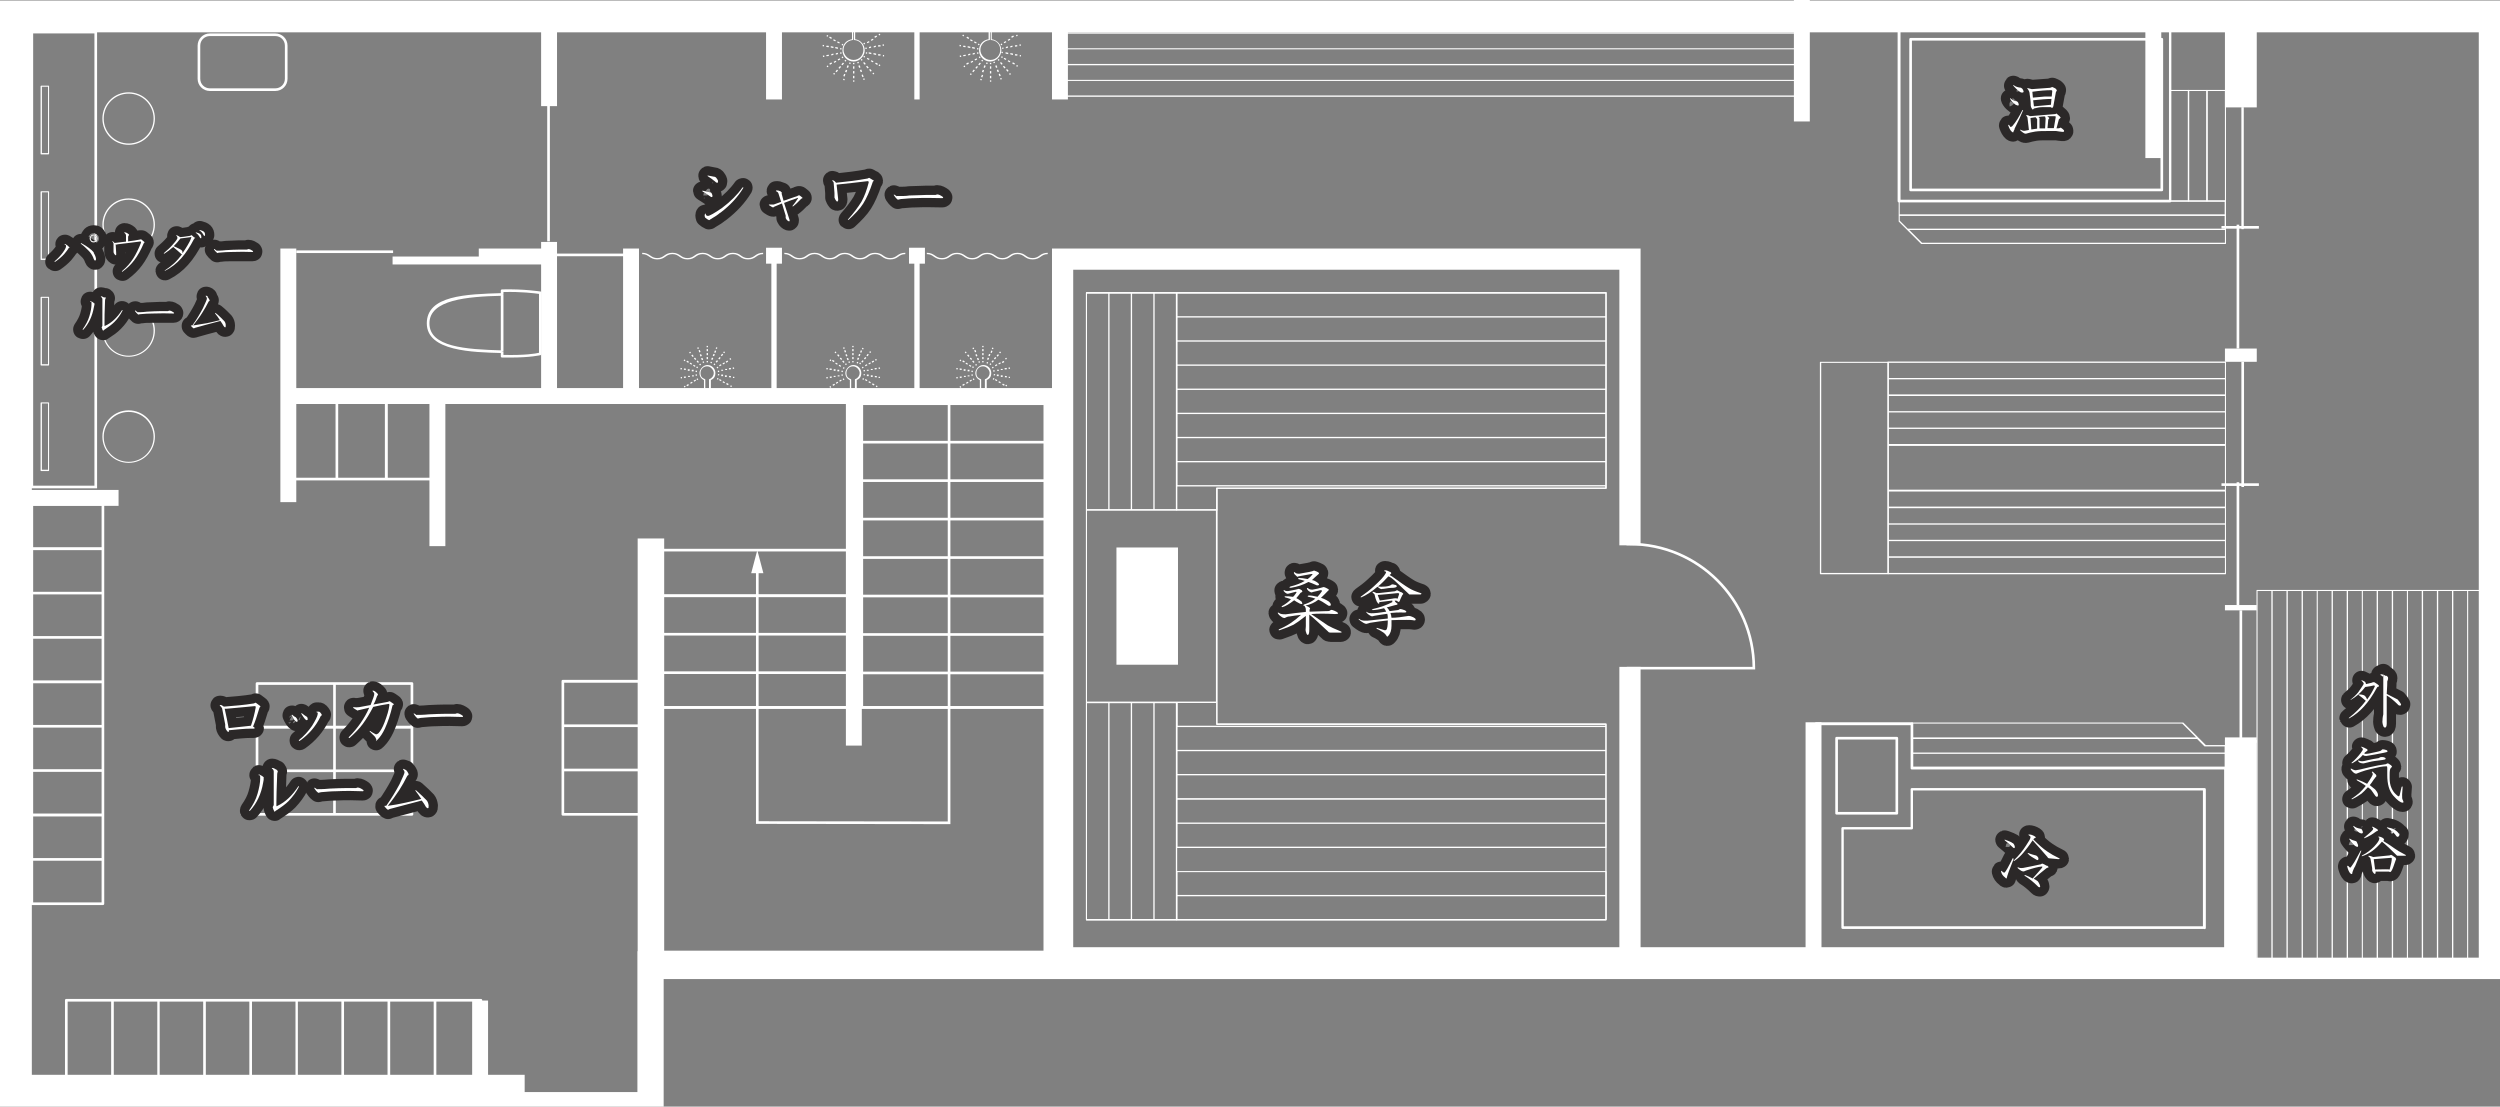 <?xml version="1.0" encoding="UTF-8"?>
<svg id="_2F" data-name=" 2F" xmlns="http://www.w3.org/2000/svg" version="1.1" viewBox="0 0 942.5 417.2">
  <rect x="0" y="0" width="942.5" height="417.2" fill="#808080" stroke="none"/>
  <defs>
    <style>
      .cls-1 {
        fill: #2b2828;
        stroke: #2b2828;
        stroke-linejoin: round;
        stroke-width: 7px;
      }

      .cls-2 {
        isolation: isolate;
      }

      .cls-3 {
        fill: #fff;
        stroke-width: 0px;
      }
    </style>
  </defs>
  <g id="_窓_扉-2" data-name=" 窓 扉-2">
    <g>
      <g>
        <polygon class="cls-3" points="189.3 111.6 189.3 110.6 189.5 110.6 189.6 111.1 189.5 111.6 189.3 111.6"/>
        <path class="cls-3" d="M189.3,133.1c-11.3-.3-28.4-.7-28.4-11.2s14.7-11,28.4-11.4v1c-13.2.3-27.4,1.5-27.4,10.4s13.5,9.8,27.4,10.2v1Z"/>
        <path class="cls-3" d="M192.2,134.8h-2.9c-.3,0-.5-.2-.5-.5v-1.6h1v1.1c8,.2,12.2-.5,13.4-.8v-22.2c-1.5-.2-6.6-.9-13.4-.7v1h-1v-1.5c0-.3.2-.5.5-.5,8.3-.2,14.4.8,14.5.8.2,0,.4.2.4.5v23c0,.2-.2.4-.4.5-.2,0-3.5.9-11.6.9h0Z"/>
        <rect class="cls-3" x="188.8" y="111.1" width="1" height="21.5"/>
      </g>
      <path class="cls-3" d="M36.6,184.1H11.5V11.6h25.1v172.5h0ZM12.5,183.1h23.1V12.6H12.5v170.5h0Z"/>
      <path class="cls-3" d="M103.8,34.3h-24.7c-2.5,0-4.6-2-4.6-4.6v-12.5c0-2.5,2-4.6,4.6-4.6h24.7c2.5,0,4.6,2,4.6,4.6v12.5c0,2.5-2,4.6-4.6,4.6ZM79.1,13.6c-2,0-3.6,1.6-3.6,3.6v12.5c0,2,1.6,3.6,3.6,3.6h24.7c2,0,3.6-1.6,3.6-3.6v-12.5c0-2-1.6-3.6-3.6-3.6,0,0-24.7,0-24.7,0Z"/>
      <path class="cls-3" d="M48.5,54.6c-5.5,0-9.9-4.4-9.9-9.9s4.4-9.9,9.9-9.9,9.9,4.4,9.9,9.9-4.4,9.9-9.9,9.9ZM48.5,35.3c-5.2,0-9.4,4.2-9.4,9.4s4.2,9.4,9.4,9.4,9.4-4.2,9.4-9.4-4.2-9.4-9.4-9.4Z"/>
      <path class="cls-3" d="M48.5,174.5c-5.5,0-9.9-4.4-9.9-9.9s4.4-9.9,9.9-9.9,9.9,4.4,9.9,9.9-4.4,9.9-9.9,9.9ZM48.5,155.3c-5.2,0-9.4,4.2-9.4,9.4s4.2,9.4,9.4,9.4,9.4-4.2,9.4-9.4-4.2-9.4-9.4-9.4Z"/>
      <path class="cls-3" d="M48.5,94.6c-5.5,0-9.9-4.4-9.9-9.9s4.4-9.9,9.9-9.9,9.9,4.4,9.9,9.9-4.4,9.9-9.9,9.9ZM48.5,75.3c-5.2,0-9.4,4.2-9.4,9.4s4.2,9.4,9.4,9.4,9.4-4.2,9.4-9.4-4.2-9.4-9.4-9.4Z"/>
      <path class="cls-3" d="M48.5,134.5c-5.5,0-9.9-4.4-9.9-9.9s4.4-9.9,9.9-9.9,9.9,4.4,9.9,9.9-4.4,9.9-9.9,9.9ZM48.5,115.3c-5.2,0-9.4,4.2-9.4,9.4s4.2,9.4,9.4,9.4,9.4-4.2,9.4-9.4-4.2-9.4-9.4-9.4Z"/>
      <path class="cls-3" d="M18.3,58.2h-2.8c-.1,0-.2,0-.2-.2v-25.5s.1-.2.2-.2h2.8c.1,0,.2,0,.2.2v25.5s-.1.2-.2.2ZM15.8,57.7h2.3v-25h-2.3v25Z"/>
      <path class="cls-3" d="M18.3,98h-2.8c-.1,0-.2,0-.2-.2v-25.5s.1-.2.2-.2h2.8c.1,0,.2,0,.2.2v25.5s-.1.2-.2.2ZM15.8,97.5h2.3v-25h-2.3v25Z"/>
      <path class="cls-3" d="M18.3,137.8h-2.8c-.1,0-.2-.1-.2-.2v-25.5s.1-.2.2-.2h2.8c.1,0,.2,0,.2.2v25.5c0,.1-.1.2-.2.2ZM15.8,137.3h2.3v-25h-2.3v25Z"/>
      <path class="cls-3" d="M18.3,177.6h-2.8c-.1,0-.2-.1-.2-.2v-25.5c0-.1.1-.2.2-.2h2.8c.1,0,.2.1.2.2v25.5c0,.1-.1.2-.2.2ZM15.8,177.1h2.3v-25h-2.3v25Z"/>
      <path class="cls-3" d="M38.8,341.2H12c-.3,0-.5-.2-.5-.5v-150.6c0-.3.2-.5.5-.5h26.8c.3,0,.5.2.5.5v150.6c0,.3-.2.5-.5.5ZM12.5,340.2h25.8v-15.7H12.5v15.7ZM12.5,323.5h25.8v-15.7H12.5v15.7ZM12.5,306.7h25.8v-15.7H12.5v15.7ZM12.5,290h25.8v-15.7H12.5v15.7ZM12.5,273.3h25.8v-15.7H12.5v15.7ZM12.5,256.5h25.8v-15.7H12.5v15.7ZM12.5,239.8h25.8v-15.7H12.5v15.7ZM12.5,223.1h25.8v-15.7H12.5v15.7ZM12.5,206.3h25.8v-15.7H12.5v15.7Z"/>
      <path class="cls-3" d="M181.3,409.5H25c-.3,0-.5-.2-.5-.5v-31.9c0-.3.2-.5.5-.5h156.3c.3,0,.5.2.5.5v31.9c0,.3-.2.5-.5.5ZM164.5,408.5h16.4v-30.9h-16.4v30.9ZM147.1,408.5h16.4v-30.9h-16.4v30.9ZM129.7,408.5h16.4v-30.9h-16.4v30.9ZM112.3,408.5h16.4v-30.9h-16.4s0,30.9,0,30.9ZM95,408.5h16.4v-30.9h-16.4v30.9ZM77.6,408.5h16.4v-30.9h-16.4v30.9ZM60.2,408.5h16.4v-30.9h-16.4s0,30.9,0,30.9ZM42.9,408.5h16.4v-30.9h-16.4v30.9ZM25.5,408.5h16.4v-30.9h-16.4s0,30.9,0,30.9Z"/>
      <path class="cls-3" d="M155.3,307.5h-58.4c-.3,0-.5-.2-.5-.5v-49.3c0-.3.2-.5.5-.5h58.4c.3,0,.5.2.5.5v49.3c0,.3-.2.5-.5.5ZM126.6,306.5h28.2v-15.4h-28.2s0,15.4,0,15.4ZM97.4,306.5h28.2v-15.4h-28.2s0,15.4,0,15.4ZM126.6,290.1h28.2v-15.4h-28.2s0,15.4,0,15.4ZM97.4,290.1h28.2v-15.4h-28.2s0,15.4,0,15.4ZM126.6,273.6h28.2v-15.4h-28.2s0,15.4,0,15.4ZM97.4,273.6h28.2v-15.4h-28.2s0,15.4,0,15.4Z"/>
      <path class="cls-3" d="M244.3,307.5h-32.1c-.3,0-.5-.2-.5-.5v-50.2c0-.3.2-.5.5-.5h32.1c.3,0,.5.2.5.5v50.2c0,.3-.2.5-.5.5h0ZM212.7,306.5h31.1v-15.7h-31.1v15.7ZM212.7,289.8h31.1v-15.7h-31.1v15.7ZM212.7,273.1h31.1v-15.7h-31.1v15.7Z"/>
      <path class="cls-3" d="M164.3,181.1h-55.9c-.3,0-.5-.2-.5-.5v-31.6c0-.3.2-.5.5-.5h55.9c.3,0,.5.2.5.5v31.6c0,.3-.2.5-.5.5ZM146.2,180.1h17.6v-30.6h-17.6v30.6ZM127.5,180.1h17.6v-30.6h-17.6s0,30.6,0,30.6ZM108.9,180.1h17.6v-30.6h-17.6v30.6Z"/>
      <path class="cls-3" d="M679.2,36.5h-280.1c-.1,0-.2,0-.2-.2V6.5s.1-.2.2-.2h280.1s.2,0,.2.2v29.8s0,.2-.2.3h0ZM399.4,36h279.6v-5.5h-279.6v5.5ZM399.4,30.1h279.6v-5.5h-279.6v5.5ZM399.4,24.1h279.6v-5.5h-279.6v5.5ZM399.4,18.2h279.6v-5.5h-279.6v5.5ZM399.4,12.2h279.6v-5.5h-279.6v5.5Z"/>
      <path class="cls-3" d="M818.1,76.3h-102.2c-.3,0-.5-.2-.5-.5V6.5c0-.3.2-.5.5-.5h102.2c.3,0,.5.2.5.5v69.3c0,.3-.2.5-.5.5ZM716.5,75.3h101.2V7h-101.2v68.3Z"/>
      <path class="cls-3" d="M815,72.1h-94.7c-.3,0-.5-.2-.5-.5V14.8c0-.3.2-.5.5-.5h94.7c.3,0,.5.2.5.5v56.8c0,.3-.2.5-.5.5ZM720.8,71.1h93.7V15.3h-93.7v55.8Z"/>
      <path class="cls-3" d="M839,92h-114.7l-5.3-5.3h0l-3.2-3.2v-7.6s0-.2.2-.2h123s.2,0,.2.2v15.9s0,.2-.2.2h0ZM724.6,91.5h114.2v-4.8h-119l4.8,4.8ZM719.2,86.2h119.5v-4.8h-122.5v1.8l3,3h0ZM716.2,80.8h122.5v-4.8h-122.5v4.8h0Z"/>
      <path class="cls-3" d="M825.1,76h-7s-.2,0-.2-.2v-41.7s0-.2.2-.2h7s.2,0,.2.2v41.7s0,.2-.2.2ZM818.4,75.5h6.5v-41.2h-6.5v41.2Z"/>
      <path class="cls-3" d="M832,76h-7s-.2,0-.2-.2v-41.7s0-.2.2-.2h7s.2,0,.2.2v41.7s0,.2-.2.2ZM825.3,75.5h6.5v-41.2h-6.5v41.2Z"/>
      <path class="cls-3" d="M839,76h-7s-.2,0-.2-.2v-41.7s0-.2.2-.2h7s.2,0,.2.2v41.7s0,.2-.2.2ZM832.3,75.5h6.5v-41.2h-6.5v41.2Z"/>
      <g>
        <path class="cls-3" d="M839,167.9h-127.2s-.2-.1-.2-.2v-31.2c0-.1,0-.2.2-.2h127.2s.2.1.2.2v31.2c0,.1,0,.2-.2.2ZM712.1,167.4h126.7v-5.7h-126.7v5.7h0ZM712.1,161.2h126.7v-5.7h-126.7v5.7ZM712.1,155h126.7v-5.7h-126.7v5.7ZM712.1,148.7h126.7v-5.7h-126.7v5.7h0ZM712.1,142.5h126.7v-5.7h-126.7v5.7Z"/>
        <path class="cls-3" d="M839,216.5h-127.2s-.2-.1-.2-.2v-31.2c0-.1,0-.2.2-.2h127.2s.2.1.2.2v31.2c0,.1,0,.2-.2.2ZM712.1,216h126.7v-5.7h-126.7v5.7ZM712.1,209.7h126.7v-5.7h-126.7v5.7ZM712.1,203.5h126.7v-5.7h-126.7v5.7h0ZM712.1,197.3h126.7v-5.7h-126.7v5.7ZM712.1,191h126.7v-5.7h-126.7v5.7Z"/>
        <path class="cls-3" d="M839,185.1h-127.2s-.2-.1-.2-.2v-17c0-.1,0-.2.2-.2h127.2s.2.1.2.2v17c0,.1,0,.2-.2.2ZM712.1,184.6h126.7v-16.5h-126.7v16.5Z"/>
      </g>
      <path class="cls-3" d="M711.8,216.5h-25.5s-.2-.1-.2-.2v-79.7c0-.1,0-.2.2-.2h25.5s.2.1.2.2v79.7c0,.1,0,.2-.2.2ZM686.6,216h25v-79.2h-25v79.2Z"/>
      <path class="cls-3" d="M936,361.6h-85.1s-.2-.1-.2-.2v-138.8c0-.1,0-.2.2-.2h85.1s.2.1.2.2v138.8c0,.1,0,.2-.2.2ZM930.5,361.1h5.2v-138.3h-5.2v138.3ZM924.9,361.1h5.2v-138.3h-5.2v138.3ZM919.2,361.1h5.2v-138.3h-5.2v138.3ZM913.5,361.1h5.2v-138.3h-5.2v138.3ZM907.8,361.1h5.2v-138.3h-5.2v138.3ZM902.2,361.1h5.2v-138.3h-5.2v138.3ZM896.5,361.1h5.2v-138.3h-5.2v138.3ZM890.8,361.1h5.2v-138.3h-5.2v138.3ZM885.2,361.1h5.2v-138.3h-5.2v138.3ZM879.5,361.1h5.2v-138.3h-5.2v138.3ZM873.8,361.1h5.2v-138.3h-5.2v138.3ZM868.2,361.1h5.2v-138.3h-5.2v138.3ZM862.5,361.1h5.2v-138.3h-5.2v138.3ZM856.8,361.1h5.2v-138.3h-5.2v138.3ZM851.1,361.1h5.2v-138.3h-5.2v138.3Z"/>
      <path class="cls-3" d="M839,360.3h-154.3c-.3,0-.5-.2-.5-.5v-87c0-.3.2-.5.5-.5h36.1c.3,0,.5.2.5.5v16.2h117.7c.3,0,.5.2.5.5v70.2c0,.3-.2.5-.5.5h0ZM685.2,359.3h153.3v-69.2h-117.7c-.3,0-.5-.2-.5-.5v-16.2h-35.1v86h0Z"/>
      <path class="cls-3" d="M839,289.8h-118.2s-.2-.1-.2-.2v-17c0-.1,0-.2.2-.2h102.3l5.7,5.7h0l2.8,2.8h7.5s.2.1.2.2v8.5c0,.1,0,.2-.2.2h0ZM721,289.3h117.7v-5.1h-117.7v5.1ZM721,283.7h117.7v-2.3h-7.6l-2.8-2.8h-107.4v5.1h0ZM721,278h106.9l-5.2-5.2h-101.7v5.2Z"/>
      <path class="cls-3" d="M605.5,347h-195.9c-.1,0-.2-.1-.2-.2V110.3s.1-.2.2-.2h195.9s.2,0,.2.2v73.7c0,.1,0,.2-.2.2h-146.5v88.5h146.5s.2.1.2.2v73.7c0,.1,0,.2-.2.2h0v.2h0ZM409.8,346.5h195.4v-73.2h-146.5c-.1,0-.2-.1-.2-.2v-89c0-.1.1-.2.2-.2h146.5v-73.2h-195.4v235.9h0Z"/>
      <path class="cls-3" d="M458.7,265h-49.1c-.1,0-.2-.1-.2-.2v-72.6c0-.1.1-.2.2-.2h49.1c.1,0,.2.1.2.2v72.6c0,.1-.1.2-.2.2ZM409.8,264.5h48.6v-72.1h-48.6v72.1Z"/>
      <rect class="cls-3" x="420.9" y="206.4" width="23.2" height="44.2"/>
      <path class="cls-3" d="M443.6,192.5h-34c-.1,0-.2-.1-.2-.2v-81.9s.1-.2.2-.2h34c.1,0,.2,0,.2.2v81.9c0,.1-.1.2-.2.2ZM435.3,192h8v-81.4h-8v81.4ZM426.8,192h8v-81.4h-8v81.4ZM418.3,192h8v-81.4h-8v81.4ZM409.8,192h8v-81.4h-8v81.4Z"/>
      <path class="cls-3" d="M443.6,347h-34c-.1,0-.2-.1-.2-.2v-81.9c0-.1.1-.2.2-.2h34c.1,0,.2.1.2.2v81.9c0,.1-.1.2-.2.2ZM435.3,346.5h8v-81.4h-8v81.4ZM426.8,346.5h8v-81.4h-8v81.4ZM418.3,346.5h8v-81.4h-8v81.4ZM409.8,346.5h8v-81.4h-8v81.4Z"/>
      <path class="cls-3" d="M458.7,192.5h-15.1c-.1,0-.2-.1-.2-.2v-81.9s.1-.2.2-.2h161.9s.2,0,.2.2v73.7c0,.1,0,.2-.2.2h-146.5v8c0,.1-.1.2-.2.2h0ZM443.9,192h14.6v-8c0-.1.1-.2.2-.2h146.5v-.4h-161.4v8.6h0ZM443.9,182.9h161.4v-8.6h-161.4v8.6h0ZM443.9,173.8h161.4v-8.6h-161.4v8.6h0ZM443.9,164.7h161.4v-8.6h-161.4v8.6h0ZM443.9,155.6h161.4v-8.6h-161.4v8.6h0ZM443.9,146.5h161.4v-8.6h-161.4v8.6h0ZM443.9,137.4h161.4v-8.6h-161.4v8.6h0ZM443.9,128.3h161.4v-8.6h-161.4v8.6h0ZM443.9,119.2h161.4v-8.6h-161.4v8.6h0Z"/>
      <path class="cls-3" d="M605.5,347h-161.9c-.1,0-.2-.1-.2-.2v-18.2c0-.1.1-.2.2-.2h161.9s.2.1.2.2v18.2c0,.1,0,.2-.2.2ZM443.9,346.5h161.4v-8.6h-161.4v8.6h0ZM443.9,337.4h161.4v-8.6h-161.4v8.6h0ZM605.5,319.7h-161.9c-.1,0-.2-.1-.2-.2v-54.6c0-.1.1-.2.2-.2h15.1c.1,0,.2.1.2.2v8h146.5s.2.1.2.2v46.4c0,.1,0,.2-.2.2h0ZM443.9,319.2h161.4v-8.6h-161.4v8.6h0ZM443.9,310.1h161.4v-8.6h-161.4v8.6h0ZM443.9,300.9h161.4v-8.6h-161.4v8.6h0ZM443.9,291.8h161.4v-8.6h-161.4v8.6h0ZM443.9,282.7h161.4v-8.6h-161.4v8.6h0ZM443.9,273.6h161.4v-.4h-146.5c-.1,0-.2-.1-.2-.2v-8h-14.6v8.6h0Z"/>
      <path class="cls-3" d="M715.1,307.1h-22.7c-.3,0-.5-.2-.5-.5v-28.3c0-.3.2-.5.5-.5h22.7c.3,0,.5.2.5.5v28.3c0,.3-.2.5-.5.5ZM692.9,306.1h21.7v-27.3h-21.7v27.3Z"/>
      <path class="cls-3" d="M831,350.2h-136.3c-.3,0-.5-.2-.5-.5v-37.4c0-.3.2-.5.5-.5h25.6v-14.2c0-.3.2-.5.5-.5h110.3c.3,0,.5.2.5.5v52.2c0,.3-.2.5-.5.5h0ZM695.2,349.2h135.3v-51.2h-109.3v14.2c0,.3-.2.5-.5.5h-25.6v36.4h0Z"/>
      <path class="cls-3" d="M282,97.8c-1.5,0-2.3-.5-3-1s-1.4-1-2.7-1-2,.5-2.7,1-1.5,1-3,1-2.2-.5-3-1c-.7-.5-1.4-1-2.7-1s-2,.5-2.7,1-1.5,1-3,1-2.2-.5-3-1c-.7-.5-1.4-1-2.7-1s-2,.5-2.7,1-1.5,1-3,1-2.2-.5-3-1c-.7-.5-1.4-1-2.7-1v-.5c1.5,0,2.2.5,3,1,.7.5,1.4,1,2.7,1s2-.5,2.7-1,1.5-1,3-1,2.2.5,3,1c.7.5,1.4,1,2.7,1s2-.5,2.7-1,1.5-1,3-1,2.2.5,3,1c.7.5,1.4,1,2.7,1s2-.5,2.7-1,1.5-1,3-1,2.3.5,3,1,1.4,1,2.7,1,2-.5,2.7-1,1.5-1,3-1v.5c-1.3,0-2,.5-2.7,1s-1.5,1-3,1h0Z"/>
      <path class="cls-3" d="M335.6,97.8c-1.5,0-2.3-.5-3-1s-1.4-1-2.7-1-2,.5-2.7,1-1.5,1-3,1-2.2-.5-3-1c-.7-.5-1.4-1-2.7-1s-2,.5-2.7,1-1.5,1-3,1-2.2-.5-3-1c-.7-.5-1.4-1-2.7-1s-2,.5-2.7,1-1.5,1-3,1-2.2-.5-3-1c-.7-.5-1.4-1-2.7-1v-.5c1.5,0,2.2.5,3,1,.7.5,1.4,1,2.7,1s2-.5,2.7-1,1.5-1,3-1,2.2.5,3,1c.7.5,1.4,1,2.7,1s2-.5,2.7-1,1.5-1,3-1,2.2.5,3,1c.7.5,1.4,1,2.7,1s2-.5,2.7-1,1.5-1,3-1,2.3.5,3,1,1.4,1,2.7,1,2-.5,2.7-1,1.5-1,3-1v.5c-1.3,0-2,.5-2.7,1s-1.5,1-3,1h0Z"/>
      <path class="cls-3" d="M389.3,97.8c-1.5,0-2.3-.5-3-1s-1.4-1-2.7-1-2,.5-2.7,1-1.5,1-3,1-2.2-.5-3-1c-.7-.5-1.4-1-2.7-1s-2,.5-2.7,1-1.5,1-3,1-2.2-.5-3-1c-.7-.5-1.4-1-2.7-1s-2,.5-2.7,1-1.5,1-3,1-2.2-.5-3-1c-.7-.5-1.4-1-2.7-1v-.5c1.5,0,2.2.5,3,1,.7.5,1.4,1,2.7,1s2-.5,2.7-1,1.5-1,3-1,2.2.5,3,1c.7.5,1.4,1,2.7,1s2-.5,2.7-1,1.5-1,3-1,2.2.5,3,1c.7.5,1.4,1,2.7,1s2-.5,2.7-1,1.5-1,3-1,2.3.5,3,1,1.4,1,2.7,1,2-.5,2.7-1,1.5-1,3-1v.5c-1.3,0-2,.5-2.7,1s-1.5,1-3,1h0Z"/>
      <g>
        <path class="cls-3" d="M267.6,147h-2c-.1,0-.2-.1-.2-.2v-3.5c-1.1-.5-1.7-1.5-1.7-2.7s1.3-3,3-3,3,1.4,3,3-.7,2.2-1.7,2.7v3.5c0,.1-.1.2-.2.2h-.2,0ZM265.8,146.5h1.5v-3.4c0-.1,0-.2.2-.2,1-.4,1.6-1.3,1.6-2.3s-1.1-2.5-2.5-2.5-2.5,1.1-2.5,2.5.6,1.9,1.6,2.3c0,0,.2.1.2.2v3.4h-.1Z"/>
        <g>
          <g>
            <rect class="cls-3" x="266.4" y="130.4" width=".5" height=".5"/>
            <rect class="cls-3" x="266.4" y="131.6" width=".5" height=".8"/>
            <path class="cls-3" d="M266.9,135.4h-.5v-.8h.5v.8ZM266.9,133.9h-.5v-.8h.5v.8Z"/>
            <rect class="cls-3" x="266.4" y="136.1" width=".5" height=".5"/>
          </g>
          <g>
            <rect class="cls-3" x="262.9" y="131" width=".5" height=".5" transform="translate(-29 97.9) rotate(-20)"/>
            <rect class="cls-3" x="263.5" y="132" width=".5" height=".8" transform="translate(-29.4 98.2) rotate(-20)"/>
            <path class="cls-3" d="M264.6,135.8l-.3-.7.5-.2.3.7-.5.2ZM264.1,134.4l-.3-.7.5-.2.3.7-.5.2Z"/>
            <rect class="cls-3" x="264.9" y="136.3" width=".5" height=".5" transform="translate(-30.7 98.9) rotate(-20)"/>
          </g>
          <g>
            <rect class="cls-3" x="259.9" y="132.7" width=".5" height=".5" transform="translate(-24.6 198.3) rotate(-40)"/>
            <rect class="cls-3" x="260.8" y="133.7" width=".5" height=".8" transform="translate(-25.1 199.2) rotate(-40)"/>
            <path class="cls-3" d="M263.1,136.8l-.5-.6.4-.3.5.6-.4.3ZM262.1,135.7l-.5-.6.4-.3.5.6-.4.3Z"/>
            <rect class="cls-3" x="263.7" y="137.2" width=".5" height=".5" transform="translate(-26.6 201.8) rotate(-40)"/>
          </g>
          <g>
            <rect class="cls-3" x="257.8" y="135.6" width=".5" height=".5" transform="translate(11.4 291.4) rotate(-60)"/>
            <rect class="cls-3" x="259" y="136" width=".5" height=".8" transform="translate(11.5 292.7) rotate(-60)"/>
            <path class="cls-3" d="M262,138.3l-.7-.4.2-.4.7.4-.2.4ZM260.7,137.5l-.7-.4.2-.4.7.4-.2.4Z"/>
            <rect class="cls-3" x="262.6" y="138.2" width=".5" height=".5" transform="translate(11.5 296.9) rotate(-60)"/>
          </g>
          <g>
            <polygon class="cls-3" points="257 139.3 256.5 139.2 256.6 138.7 257.1 138.8 257 139.3"/>
            <polygon class="cls-3" points="258.5 139.5 257.8 139.4 257.9 138.9 258.6 139 258.5 139.5"/>
            <path class="cls-3" d="M261.5,140h-.7v-.6h.7v.6ZM260,139.8h-.7v-.6h.7v.6Z"/>
            <polygon class="cls-3" points="262.7 140.3 262.2 140.2 262.3 139.7 262.8 139.8 262.7 140.3"/>
          </g>
          <g>
            <polygon class="cls-3" points="256.7 142.7 256.6 142.2 257.1 142.1 257.1 142.6 256.7 142.7"/>
            <polygon class="cls-3" points="257.9 142.5 257.8 142 258.5 141.9 258.6 142.4 257.9 142.5"/>
            <path class="cls-3" d="M259.4,142.2v-.5h.7c0-.1,0,.4,0,.4h-.7ZM260.9,142v-.5h.7c0-.1,0,.4,0,.4h-.7Z"/>
            <polygon class="cls-3" points="262.3 141.7 262.2 141.2 262.7 141.1 262.8 141.6 262.3 141.7"/>
          </g>
          <g>
            <rect class="cls-3" x="257.9" y="145.5" width=".5" height=".5" transform="translate(-38.3 148.6) rotate(-30)"/>
            <rect class="cls-3" x="258.8" y="144.9" width=".8" height=".5" transform="translate(-37.8 149.1) rotate(-30)"/>
            <path class="cls-3" d="M260.4,144.7l-.2-.4.7-.4.2.4-.7.4ZM261.7,143.9l-.2-.4.7-.4.2.4-.7.4Z"/>
            <rect class="cls-3" x="262.6" y="142.7" width=".5" height=".5" transform="translate(-36.2 150.6) rotate(-30)"/>
          </g>
          <g>
            <rect class="cls-3" x="275.3" y="145.4" width=".5" height=".5" transform="translate(11.7 311.4) rotate(-60)"/>
            <rect class="cls-3" x="274" y="144.4" width=".5" height=".8" transform="translate(11.7 309.9) rotate(-60)"/>
            <path class="cls-3" d="M273.1,144.5l-.7-.4.2-.4.7.4-.2.4ZM271.8,143.7l-.7-.4.2-.4.7.4-.2.4Z"/>
            <rect class="cls-3" x="270.3" y="142.6" width=".5" height=".5" transform="translate(11.6 305.7) rotate(-60)"/>
          </g>
          <g>
            <polygon class="cls-3" points="276.8 142.5 276.3 142.5 276.4 142 276.9 142.1 276.8 142.5"/>
            <polygon class="cls-3" points="275.5 142.3 274.8 142.2 274.9 141.7 275.6 141.8 275.5 142.3"/>
            <path class="cls-3" d="M274,142.1h-.7v-.6h.7v.6ZM272.6,141.8h-.7v-.6h.7v.6Z"/>
            <polygon class="cls-3" points="271.1 141.5 270.6 141.5 270.7 141 271.2 141.1 271.1 141.5"/>
          </g>
          <g>
            <polygon class="cls-3" points="276.3 139.1 276.2 138.6 276.7 138.5 276.8 139 276.3 139.1"/>
            <polygon class="cls-3" points="274.8 139.3 274.8 138.8 275.5 138.7 275.6 139.2 274.8 139.3"/>
            <path class="cls-3" d="M271.9,139.9v-.5h.7c0-.1,0,.4,0,.4h-.7ZM273.4,139.6v-.5h.7c0-.1,0,.4,0,.4h-.7Z"/>
            <rect class="cls-3" x="270.6" y="139.7" width=".5" height=".5" transform="translate(-20 48.7) rotate(-9.9)"/>
          </g>
          <g>
            <rect class="cls-3" x="275.1" y="135.1" width=".5" height=".5" transform="translate(-30.8 155.8) rotate(-30)"/>
            <rect class="cls-3" x="273.7" y="136.1" width=".8" height=".5" transform="translate(-31.5 155.3) rotate(-30)"/>
            <path class="cls-3" d="M271.3,138.1l-.2-.4.7-.4.2.4-.7.4ZM272.6,137.4l-.2-.4.7-.4.2.4-.7.4Z"/>
            <rect class="cls-3" x="270.2" y="138.3" width=".5" height=".5" transform="translate(-33 153.8) rotate(-30)"/>
          </g>
          <g>
            <rect class="cls-3" x="272.8" y="132.6" width=".5" height=".5" transform="translate(-4.3 256.6) rotate(-50)"/>
            <rect class="cls-3" x="271.8" y="133.6" width=".8" height=".5" transform="translate(-5.3 256.3) rotate(-50)"/>
            <path class="cls-3" d="M270.2,136.7l-.4-.3.5-.6.4.3-.5.6ZM271.2,135.5l-.4-.3.5-.6.4.3-.5.6Z"/>
            <rect class="cls-3" x="269.1" y="137.1" width=".5" height=".5" transform="translate(-9 255.4) rotate(-50)"/>
          </g>
          <g>
            <rect class="cls-3" x="269.9" y="131" width=".5" height=".5" transform="translate(54.4 340.2) rotate(-70)"/>
            <rect class="cls-3" x="269.2" y="132.3" width=".8" height=".5" transform="translate(52.5 340.2) rotate(-69.9)"/>
            <path class="cls-3" d="M268.6,135.7l-.5-.2.3-.7.5.2-.3.7ZM269.2,134.3l-.5-.2.3-.7.5.2-.3.7Z"/>
            <rect class="cls-3" x="267.9" y="136.4" width=".5" height=".5" transform="translate(48 341.9) rotate(-70)"/>
          </g>
        </g>
      </g>
      <g>
        <path class="cls-3" d="M322.6,147h-2c-.1,0-.2-.1-.2-.2v-3.5c-1.1-.5-1.7-1.5-1.7-2.7s1.3-3,3-3,3,1.4,3,3-.7,2.2-1.7,2.7v3.5c0,.1-.1.2-.2.2h-.2,0ZM320.8,146.5h1.5v-3.4c0-.1,0-.2.2-.2,1-.4,1.6-1.3,1.6-2.3s-1.1-2.5-2.5-2.5-2.5,1.1-2.5,2.5.6,1.9,1.6,2.3c0,0,.2.1.2.2v3.4h-.1Z"/>
        <g>
          <g>
            <rect class="cls-3" x="321.3" y="130.4" width=".5" height=".5"/>
            <rect class="cls-3" x="321.3" y="131.6" width=".5" height=".8"/>
            <path class="cls-3" d="M321.8,135.4h-.5v-.8h.5v.8ZM321.8,133.9h-.5v-.8h.5v.8Z"/>
            <rect class="cls-3" x="321.3" y="136.1" width=".5" height=".5"/>
          </g>
          <g>
            <rect class="cls-3" x="317.9" y="131" width=".5" height=".5" transform="translate(-25.7 116.7) rotate(-20)"/>
            <rect class="cls-3" x="318.4" y="132" width=".5" height=".8" transform="translate(-26.1 117) rotate(-20)"/>
            <path class="cls-3" d="M319.5,135.8l-.3-.7.5-.2.3.7-.5.2ZM319,134.4l-.3-.7.5-.2.3.7-.5.2Z"/>
            <rect class="cls-3" x="319.9" y="136.3" width=".5" height=".5" transform="translate(-27.4 117.7) rotate(-20)"/>
          </g>
          <g>
            <rect class="cls-3" x="314.7" y="132.6" width=".5" height=".5" transform="translate(-11.5 234.1) rotate(-40.1)"/>
            <rect class="cls-3" x="315.8" y="133.6" width=".5" height=".8" transform="translate(-12.2 234.5) rotate(-40)"/>
            <path class="cls-3" d="M318,136.8l-.5-.6.4-.3.5.6-.4.3ZM317.1,135.7l-.5-.6.4-.3.5.6-.4.3Z"/>
            <rect class="cls-3" x="318.7" y="137.1" width=".5" height=".5" transform="translate(-13.7 237.1) rotate(-40)"/>
          </g>
          <g>
            <rect class="cls-3" x="312.8" y="135.6" width=".5" height=".5" transform="translate(38.9 339) rotate(-60)"/>
            <rect class="cls-3" x="313.9" y="135.7" width=".5" height=".8" transform="translate(39.2 340.1) rotate(-60)"/>
            <path class="cls-3" d="M316.9,138.3l-.7-.4.2-.4.7.4-.2.4ZM315.6,137.5l-.7-.4.2-.4.7.4-.2.4Z"/>
            <rect class="cls-3" x="317.8" y="138.5" width=".5" height=".5" transform="translate(38.9 344.8) rotate(-60)"/>
          </g>
          <g>
            <polygon class="cls-3" points="312 139.3 311.5 139.2 311.6 138.7 312.1 138.8 312 139.3"/>
            <polygon class="cls-3" points="313.5 139.5 312.7 139.4 312.8 138.9 313.6 139 313.5 139.5"/>
            <path class="cls-3" d="M316.4,140h-.7v-.6h.7v.6ZM315,139.8h-.7v-.6h.7v.6Z"/>
            <polygon class="cls-3" points="317.7 140.3 317.2 140.2 317.3 139.7 317.8 139.8 317.7 140.3"/>
          </g>
          <g>
            <polygon class="cls-3" points="311.6 142.7 311.5 142.2 312 142.1 312.1 142.6 311.6 142.7"/>
            <polygon class="cls-3" points="312.9 142.5 312.8 142 313.5 141.9 313.6 142.4 312.9 142.5"/>
            <path class="cls-3" d="M314.3,142.2v-.5h.7c0-.1,0,.4,0,.4h-.7ZM315.8,142v-.5h.7c0-.1,0,.4,0,.4h-.7Z"/>
            <polygon class="cls-3" points="317.3 141.7 317.2 141.2 317.7 141.1 317.8 141.6 317.3 141.7"/>
          </g>
          <g>
            <rect class="cls-3" x="312.8" y="145.6" width=".5" height=".5" transform="translate(-31 176.1) rotate(-30)"/>
            <rect class="cls-3" x="313.9" y="144.8" width=".8" height=".5" transform="translate(-30.4 176.6) rotate(-30)"/>
            <path class="cls-3" d="M315.3,144.7l-.2-.4.7-.4.2.4-.7.4ZM316.6,143.9l-.2-.4.7-.4.2.4-.7.4Z"/>
            <rect class="cls-3" x="317.8" y="142.7" width=".5" height=".5" transform="translate(-28.9 178.2) rotate(-30)"/>
          </g>
          <g>
            <rect class="cls-3" x="330.3" y="145.4" width=".5" height=".5" transform="translate(39.1 359.1) rotate(-60)"/>
            <rect class="cls-3" x="329" y="144.5" width=".5" height=".8" transform="translate(39.1 357.6) rotate(-60)"/>
            <path class="cls-3" d="M328.1,144.5l-.7-.4.2-.4.7.4-.2.4ZM326.8,143.7l-.7-.4.2-.4.7.4-.2.4Z"/>
            <rect class="cls-3" x="325.2" y="142.6" width=".5" height=".5" transform="translate(39 353.3) rotate(-60)"/>
          </g>
          <g>
            <polygon class="cls-3" points="331.7 142.5 331.2 142.5 331.3 142 331.8 142.1 331.7 142.5"/>
            <polygon class="cls-3" points="330.5 142.3 329.8 142.2 329.8 141.7 330.6 141.8 330.5 142.3"/>
            <path class="cls-3" d="M329,142.1h-.7v-.6h.7v.6ZM327.5,141.8h-.7v-.6h.7v.6Z"/>
            <polygon class="cls-3" points="326 141.5 325.6 141.5 325.6 141 326.1 141.1 326 141.5"/>
          </g>
          <g>
            <polygon class="cls-3" points="331.3 139.1 331.2 138.6 331.7 138.5 331.8 139 331.3 139.1"/>
            <polygon class="cls-3" points="329.8 139.3 329.7 138.8 330.5 138.7 330.5 139.2 329.8 139.3"/>
            <path class="cls-3" d="M326.8,139.9v-.5h.7c0-.1,0,.4,0,.4h-.7ZM328.3,139.6v-.5h.7c0-.1,0,.4,0,.4h-.7Z"/>
            <rect class="cls-3" x="325.6" y="139.5" width=".5" height=".5" transform="translate(-19.2 58.1) rotate(-9.9)"/>
          </g>
          <g>
            <rect class="cls-3" x="330" y="135.4" width=".5" height=".5" transform="translate(-23.6 183.3) rotate(-30)"/>
            <rect class="cls-3" x="328.7" y="136.1" width=".8" height=".5" transform="translate(-24.1 182.8) rotate(-30)"/>
            <path class="cls-3" d="M326.3,138.1l-.2-.4.7-.4.2.4-.7.4ZM327.6,137.4l-.2-.4.7-.4.2.4-.7.4Z"/>
            <rect class="cls-3" x="325" y="138.3" width=".5" height=".5" transform="translate(-25.7 181.2) rotate(-30)"/>
          </g>
          <g>
            <rect class="cls-3" x="327.8" y="132.5" width=".5" height=".5" transform="translate(15.5 298.7) rotate(-50)"/>
            <rect class="cls-3" x="326.7" y="133.6" width=".8" height=".5" transform="translate(14.3 298.4) rotate(-50)"/>
            <path class="cls-3" d="M325.1,136.7l-.4-.3.5-.6.4.3-.5.6ZM326.1,135.5l-.4-.3.5-.6.4.3-.5.6Z"/>
            <rect class="cls-3" x="324.1" y="136.8" width=".5" height=".5" transform="translate(10.8 297.4) rotate(-50)"/>
          </g>
          <g>
            <rect class="cls-3" x="325" y="131.2" width=".5" height=".5" transform="translate(90.5 392.1) rotate(-70)"/>
            <rect class="cls-3" x="324.2" y="132.3" width=".8" height=".5" transform="translate(88.6 391.8) rotate(-69.9)"/>
            <path class="cls-3" d="M323.6,135.7l-.5-.2.3-.7.5.2-.3.7ZM324.1,134.3l-.5-.2.3-.7.5.2-.3.7Z"/>
            <rect class="cls-3" x="323" y="136.5" width=".5" height=".5" transform="translate(84.2 393.7) rotate(-70)"/>
          </g>
        </g>
      </g>
      <g>
        <path class="cls-3" d="M371.6,147h-2c-.1,0-.2-.1-.2-.2v-3.5c-1.1-.5-1.7-1.5-1.7-2.7s1.3-3,3-3,3,1.4,3,3-.7,2.2-1.7,2.7v3.5c0,.1-.1.2-.2.2h-.2,0ZM369.8,146.5h1.5v-3.4c0-.1,0-.2.2-.2,1-.4,1.6-1.3,1.6-2.3s-1.1-2.5-2.5-2.5-2.5,1.1-2.5,2.5.6,1.9,1.6,2.3c0,0,.2.1.2.2v3.4h-.1Z"/>
        <g>
          <g>
            <rect class="cls-3" x="370.3" y="130.4" width=".5" height=".5"/>
            <rect class="cls-3" x="370.3" y="131.6" width=".5" height=".8"/>
            <path class="cls-3" d="M370.8,135.4h-.5v-.8h.5v.8ZM370.8,133.9h-.5v-.8h.5v.8Z"/>
            <rect class="cls-3" x="370.3" y="136.1" width=".5" height=".5"/>
          </g>
          <g>
            <rect class="cls-3" x="366.7" y="131.1" width=".5" height=".5" transform="translate(-22.8 134.1) rotate(-20.1)"/>
            <rect class="cls-3" x="367.4" y="132" width=".5" height=".8" transform="translate(-23.1 133.7) rotate(-20)"/>
            <path class="cls-3" d="M368.6,135.8l-.3-.7.5-.2.3.7-.5.2ZM368,134.4l-.3-.7.5-.2.3.7-.5.2Z"/>
            <rect class="cls-3" x="368.9" y="136.2" width=".5" height=".5" transform="translate(-24.4 134.5) rotate(-20)"/>
          </g>
          <g>
            <rect class="cls-3" x="363.8" y="132.6" width=".5" height=".5" transform="translate(-.2 265.1) rotate(-40)"/>
            <rect class="cls-3" x="364.8" y="133.7" width=".5" height=".8" transform="translate(-.8 266) rotate(-40)"/>
            <path class="cls-3" d="M367,136.8l-.5-.6.4-.3.5.6-.4.3ZM366.1,135.7l-.5-.6.4-.3.5.6-.4.3Z"/>
            <rect class="cls-3" x="367.7" y="137.3" width=".5" height=".5" transform="translate(-2.3 268.7) rotate(-40)"/>
          </g>
          <g>
            <rect class="cls-3" x="361.8" y="135.6" width=".5" height=".5" transform="translate(63.4 381.5) rotate(-60)"/>
            <rect class="cls-3" x="363" y="135.9" width=".5" height=".8" transform="translate(63.6 382.7) rotate(-60)"/>
            <path class="cls-3" d="M366,138.3l-.7-.4.2-.4.7.4-.2.4ZM364.7,137.5l-.7-.4.2-.4.7.4-.2.4Z"/>
            <rect class="cls-3" x="366.6" y="138.2" width=".5" height=".5" transform="translate(63.5 386.9) rotate(-60)"/>
          </g>
          <g>
            <polygon class="cls-3" points="361 139.3 360.5 139.2 360.6 138.7 361.1 138.8 361 139.3"/>
            <polygon class="cls-3" points="362.5 139.5 361.8 139.4 361.8 138.9 362.6 139 362.5 139.5"/>
            <path class="cls-3" d="M365.5,140h-.7v-.6h.7v.6ZM364,139.8h-.7v-.6h.7v.6Z"/>
            <polygon class="cls-3" points="366.7 140.3 366.2 140.2 366.3 139.7 366.8 139.8 366.7 140.3"/>
          </g>
          <g>
            <polygon class="cls-3" points="360.6 142.7 360.5 142.2 361 142.1 361.1 142.6 360.6 142.7"/>
            <polygon class="cls-3" points="361.9 142.5 361.8 142 362.5 141.9 362.6 142.4 361.9 142.5"/>
            <path class="cls-3" d="M363.4,142.2v-.5h.7c0-.1,0,.4,0,.4h-.7ZM364.8,142v-.5h.7c0-.1,0,.4,0,.4h-.7Z"/>
            <polygon class="cls-3" points="366.3 141.7 366.2 141.2 366.7 141.1 366.8 141.6 366.3 141.7"/>
          </g>
          <g>
            <rect class="cls-3" x="361.8" y="145.6" width=".5" height=".5" transform="translate(-24.4 200.6) rotate(-30)"/>
            <rect class="cls-3" x="362.9" y="144.8" width=".8" height=".5" transform="translate(-23.9 201.1) rotate(-30)"/>
            <path class="cls-3" d="M364.4,144.7l-.2-.4.7-.4.2.4-.7.4ZM365.7,143.9l-.2-.4.7-.4.2.4-.7.4Z"/>
            <rect class="cls-3" x="366.8" y="142.7" width=".5" height=".5" transform="translate(-22.3 202.7) rotate(-30)"/>
          </g>
          <g>
            <rect class="cls-3" x="379.1" y="145.1" width=".5" height=".5" transform="translate(63.8 401.2) rotate(-60)"/>
            <rect class="cls-3" x="378" y="144.6" width=".5" height=".8" transform="translate(63.6 400.1) rotate(-60)"/>
            <path class="cls-3" d="M377.1,144.5l-.7-.4.2-.4.7.4-.2.4ZM375.8,143.7l-.7-.4.2-.4.7.4-.2.4Z"/>
            <rect class="cls-3" x="374.3" y="142.6" width=".5" height=".5" transform="translate(63.6 395.8) rotate(-60)"/>
          </g>
          <g>
            <polygon class="cls-3" points="380.7 142.5 380.3 142.5 380.3 142 380.8 142.1 380.7 142.5"/>
            <polygon class="cls-3" points="379.5 142.3 378.8 142.2 378.9 141.7 379.6 141.8 379.5 142.3"/>
            <path class="cls-3" d="M378,142.1h-.7v-.6h.7v.6ZM376.5,141.8h-.7v-.6h.7v.6Z"/>
            <polygon class="cls-3" points="375.1 141.5 374.6 141.5 374.7 141 375.2 141.1 375.1 141.5"/>
          </g>
          <g>
            <polygon class="cls-3" points="380.3 139.1 380.2 138.6 380.7 138.5 380.8 139 380.3 139.1"/>
            <polygon class="cls-3" points="378.8 139.3 378.7 138.8 379.5 138.7 379.6 139.2 378.8 139.3"/>
            <path class="cls-3" d="M375.9,139.9v-.5h.7c0-.1,0,.4,0,.4h-.7ZM377.3,139.6v-.5h.7c0-.1,0,.4,0,.4h-.7Z"/>
            <rect class="cls-3" x="374.5" y="139.6" width=".5" height=".5" transform="translate(-18.5 66.5) rotate(-9.9)"/>
          </g>
          <g>
            <rect class="cls-3" x="379" y="135" width=".5" height=".5" transform="translate(-16.8 207.7) rotate(-30)"/>
            <rect class="cls-3" x="377.8" y="136.2" width=".8" height=".5" transform="translate(-17.6 207.4) rotate(-30)"/>
            <path class="cls-3" d="M375.3,138.1l-.2-.4.7-.4.2.4-.7.4ZM376.6,137.4l-.2-.4.7-.4.2.4-.7.4Z"/>
            <rect class="cls-3" x="374" y="138.3" width=".5" height=".5" transform="translate(-19.1 205.7) rotate(-30)"/>
          </g>
          <g>
            <rect class="cls-3" x="376.8" y="132.6" width=".5" height=".5" transform="translate(32.9 336.3) rotate(-50)"/>
            <rect class="cls-3" x="375.7" y="133.7" width=".8" height=".5" transform="translate(31.8 336) rotate(-50)"/>
            <path class="cls-3" d="M374.2,136.7l-.4-.3.5-.6.4.3-.5.6ZM375.1,135.5l-.4-.3.5-.6.4.3-.5.6Z"/>
            <rect class="cls-3" x="373.1" y="137.1" width=".5" height=".5" transform="translate(28.2 335) rotate(-50)"/>
          </g>
          <g>
            <rect class="cls-3" x="374" y="131.1" width=".5" height=".5" transform="translate(122.8 438.1) rotate(-70)"/>
            <rect class="cls-3" x="373.4" y="132.4" width=".8" height=".5" transform="translate(121.3 438.5) rotate(-70)"/>
            <path class="cls-3" d="M372.6,135.7l-.5-.2.3-.7.5.2-.3.7ZM373.1,134.3l-.5-.2.3-.7.5.2-.3.7Z"/>
            <rect class="cls-3" x="372" y="136.5" width=".5" height=".5" transform="translate(116.4 439.8) rotate(-70)"/>
          </g>
        </g>
      </g>
      <g>
        <g>
          <g>
            <rect class="cls-3" x="321.6" y="30.3" width=".5" height=".5"/>
            <rect class="cls-3" x="321.6" y="28.6" width=".5" height=".9"/>
            <path class="cls-3" d="M322.1,27.7h-.5v-.9h.5v.9ZM322.1,25.9h-.5v-.9h.5v.9Z"/>
            <rect class="cls-3" x="321.6" y="23.7" width=".5" height=".5"/>
          </g>
          <g>
            <rect class="cls-3" x="325.5" y="29.6" width=".5" height=".5" transform="translate(9.4 113.2) rotate(-20)"/>
            <rect class="cls-3" x="325" y="28.1" width=".5" height=".9" transform="translate(9.8 113) rotate(-20)"/>
            <path class="cls-3" d="M324.5,27.2l-.3-.8.5-.2.3.8-.5.2ZM323.9,25.6l-.3-.8.5-.2.3.8-.5.2Z"/>
            <rect class="cls-3" x="323.2" y="23.3" width=".5" height=".5" transform="translate(11.5 112.1) rotate(-20)"/>
          </g>
          <g>
            <rect class="cls-3" x="329" y="27.5" width=".5" height=".5" transform="translate(59.2 218.1) rotate(-40)"/>
            <rect class="cls-3" x="327.9" y="26.1" width=".5" height=".9" transform="translate(59.7 217.1) rotate(-40)"/>
            <path class="cls-3" d="M327.1,25.8l-.6-.7.4-.3.6.7-.4.3ZM326,24.4l-.6-.7.4-.3.6.7-.4.3Z"/>
            <rect class="cls-3" x="324.6" y="22.3" width=".5" height=".5" transform="translate(61.5 214.1) rotate(-40)"/>
          </g>
          <g>
            <rect class="cls-3" x="331.4" y="24.4" width=".5" height=".5" transform="translate(144.4 299.5) rotate(-60)"/>
            <rect class="cls-3" x="330.2" y="23.6" width=".5" height=".9" transform="translate(144.4 298.2) rotate(-60)"/>
            <path class="cls-3" d="M329.1,23.5l-.8-.4.2-.4.8.4-.2.4ZM327.6,22.6l-.8-.4.2-.4.8.4-.2.4Z"/>
            <rect class="cls-3" x="325.6" y="21.1" width=".5" height=".5" transform="translate(144.4 292.9) rotate(-60)"/>
          </g>
          <g>
            <polygon class="cls-3" points="333.3 21.3 332.8 21.2 332.9 20.7 333.3 20.8 333.3 21.3"/>
            <polygon class="cls-3" points="331.9 21 331 20.9 331.1 20.4 332 20.5 331.9 21"/>
            <path class="cls-3" d="M330.2,20.7l-.9-.2v-.5l1,.2v.5h-.1ZM328.4,20.4l-.9-.2v-.5l1,.2v.5h-.1Z"/>
            <rect class="cls-3" x="326.4" y="19.7" width=".5" height=".5" transform="translate(250.3 338.2) rotate(-80)"/>
          </g>
          <g>
            <polygon class="cls-3" points="332.8 17.3 332.7 16.8 333.2 16.7 333.3 17.2 332.8 17.3"/>
            <polygon class="cls-3" points="331.1 17.6 331 17.1 331.9 17 332 17.5 331.1 17.6"/>
            <path class="cls-3" d="M327.6,18.2v-.5l.8-.2v.5l-.8.2ZM329.4,17.9v-.5l.8-.2v.5l-.8.2Z"/>
            <polygon class="cls-3" points="326.3 18.5 326.2 18 326.7 17.9 326.8 18.4 326.3 18.5"/>
          </g>
          <g>
            <rect class="cls-3" x="331.3" y="12.8" width=".5" height=".5" transform="translate(37.9 167.5) rotate(-30)"/>
            <rect class="cls-3" x="329.7" y="13.6" width=".9" height=".5" transform="translate(37.3 166.9) rotate(-30)"/>
            <path class="cls-3" d="M327,16.3l-.2-.4.8-.4.2.4-.8.4ZM328.5,15.4l-.2-.4.8-.4.2.4-.8.4Z"/>
            <rect class="cls-3" x="325.6" y="16.2" width=".5" height=".5" transform="translate(35.4 165.1) rotate(-30)"/>
          </g>
          <g>
            <rect class="cls-3" x="311.7" y="13.3" width=".5" height=".5" transform="translate(144.2 276.9) rotate(-60)"/>
            <rect class="cls-3" x="312.9" y="13.8" width=".5" height=".9" transform="translate(144.2 278.3) rotate(-60)"/>
            <path class="cls-3" d="M316.4,16.4l-.8-.4.2-.4.8.4-.2.4ZM314.9,15.6l-.8-.4.2-.4.8.4-.2.4Z"/>
            <rect class="cls-3" x="317.4" y="16.6" width=".5" height=".5" transform="translate(144.2 283.5) rotate(-60)"/>
          </g>
          <g>
            <polygon class="cls-3" points="310.6 17.5 310.1 17.4 310.2 16.9 310.7 17 310.6 17.5"/>
            <polygon class="cls-3" points="312.4 17.8 311.5 17.7 311.6 17.2 312.5 17.3 312.4 17.8"/>
            <path class="cls-3" d="M315.8,18.4l-.9-.2v-.5l1,.2v.5h-.1ZM314.1,18.1l-.9-.2v-.5l1,.2v.5h-.1Z"/>
            <polygon class="cls-3" points="317.2 18.7 316.7 18.6 316.8 18.1 317.3 18.2 317.2 18.7"/>
          </g>
          <g>
            <polygon class="cls-3" points="310.3 21.5 310.2 21 310.7 20.9 310.8 21.4 310.3 21.5"/>
            <polygon class="cls-3" points="311.6 21.2 311.5 20.8 312.4 20.6 312.5 21.1 311.6 21.2"/>
            <path class="cls-3" d="M313.4,20.9v-.5l.8-.2v.5l-.8.2ZM315.1,20.6v-.5l.8-.2v.5l-.8.2Z"/>
            <polygon class="cls-3" points="316.8 20.3 316.7 19.8 317.2 19.7 317.3 20.2 316.8 20.3"/>
          </g>
          <g>
            <rect class="cls-3" x="311.7" y="24.8" width=".5" height=".5" transform="translate(29.3 159.3) rotate(-30)"/>
            <rect class="cls-3" x="312.7" y="23.7" width=".9" height=".5" transform="translate(30 159.8) rotate(-30)"/>
            <path class="cls-3" d="M314.5,23.7l-.2-.4.8-.4.2.4-.8.4ZM316,22.8l-.2-.4.8-.4.2.4-.8.4Z"/>
            <rect class="cls-3" x="317.4" y="21.4" width=".5" height=".5" transform="translate(31.7 161.7) rotate(-30)"/>
          </g>
          <g>
            <rect class="cls-3" x="314.2" y="27.6" width=".5" height=".5" transform="translate(91 250.8) rotate(-50)"/>
            <rect class="cls-3" x="315" y="26.5" width=".9" height=".5" transform="translate(92.2 251.2) rotate(-50)"/>
            <path class="cls-3" d="M316.5,25.9l-.4-.3.6-.7.4.3-.6.7ZM317.6,24.6l-.4-.3.6-.7.4.3-.6.7Z"/>
            <rect class="cls-3" x="318.4" y="22.6" width=".5" height=".5" transform="translate(96.4 252.3) rotate(-50)"/>
          </g>
          <g>
            <rect class="cls-3" x="317.9" y="29.7" width=".5" height=".5" transform="translate(181.2 318.7) rotate(-70)"/>
            <rect class="cls-3" x="317.9" y="28.1" width=".9" height=".5" transform="translate(182.8 317.8) rotate(-70)"/>
            <path class="cls-3" d="M319.1,27.3l-.5-.2.3-.8.5.2-.3.8ZM319.7,25.6l-.5-.2.3-.8.5.2-.3.8Z"/>
            <rect class="cls-3" x="320.2" y="23.6" width=".5" height=".5" transform="translate(188.4 316.8) rotate(-70)"/>
          </g>
        </g>
        <path class="cls-3" d="M321.8,23.2c-2.3,0-4.2-1.9-4.2-4.2s1.5-3.9,3.6-4.2v-3.2c0-.1.1-.2.2-.2h.8c.1,0,.2.1.2.2v3.2c2.1.3,3.6,2.1,3.6,4.2s-1.9,4.2-4.2,4.2h0ZM321.6,11.8v3.1c0,.1,0,.2-.2.2-1.9.2-3.4,1.8-3.4,3.7s1.7,3.8,3.8,3.8,3.7-1.7,3.7-3.8-1.5-3.6-3.4-3.7c-.1,0-.2-.1-.2-.2v-3.1s-.3,0-.3,0Z"/>
      </g>
      <g>
        <g>
          <g>
            <rect class="cls-3" x="373.2" y="30.3" width=".5" height=".5"/>
            <rect class="cls-3" x="373.2" y="28.6" width=".5" height=".9"/>
            <path class="cls-3" d="M373.7,27.7h-.5v-.9h.5v.9ZM373.7,25.9h-.5v-.9h.5v.9Z"/>
            <rect class="cls-3" x="373.2" y="23.7" width=".5" height=".5"/>
          </g>
          <g>
            <rect class="cls-3" x="377.1" y="29.5" width=".5" height=".5" transform="translate(12.6 130.8) rotate(-20)"/>
            <rect class="cls-3" x="376.6" y="27.8" width=".5" height=".9" transform="translate(13.1 130.6) rotate(-20)"/>
            <path class="cls-3" d="M376.1,27.2l-.3-.8.5-.2.3.8-.5.2ZM375.5,25.6l-.3-.8.5-.2.3.8-.5.2Z"/>
            <rect class="cls-3" x="374.6" y="23.3" width=".5" height=".5" transform="translate(14.5 129.6) rotate(-20)"/>
          </g>
          <g>
            <rect class="cls-3" x="380.5" y="27.6" width=".5" height=".5" transform="translate(71.2 251.3) rotate(-40)"/>
            <rect class="cls-3" x="379.5" y="26.1" width=".5" height=".9" transform="translate(71.8 250.3) rotate(-40)"/>
            <path class="cls-3" d="M378.7,25.8l-.6-.7.4-.3.6.7-.4.3ZM377.6,24.4l-.6-.7.4-.3.6.7-.4.3Z"/>
            <rect class="cls-3" x="376.2" y="22.3" width=".5" height=".5" transform="translate(73.6 247.3) rotate(-40)"/>
          </g>
          <g>
            <rect class="cls-3" x="383.2" y="24.6" width=".5" height=".5" transform="translate(170.2 344.5) rotate(-60)"/>
            <rect class="cls-3" x="381.9" y="23.5" width=".5" height=".9" transform="translate(170.3 342.9) rotate(-60)"/>
            <path class="cls-3" d="M380.7,23.5l-.8-.4.2-.4.8.4-.2.4ZM379.2,22.6l-.8-.4.2-.4.8.4-.2.4Z"/>
            <rect class="cls-3" x="377.5" y="21.3" width=".5" height=".5" transform="translate(170.2 337.9) rotate(-60)"/>
          </g>
          <g>
            <polygon class="cls-3" points="384.9 21.3 384.4 21.2 384.5 20.7 384.9 20.8 384.9 21.3"/>
            <polygon class="cls-3" points="383.5 21 382.6 20.9 382.7 20.4 383.6 20.5 383.5 21"/>
            <path class="cls-3" d="M381.8,20.7l-.9-.2v-.5l1,.2v.5h-.1ZM380,20.4l-.9-.2v-.5l1,.2v.5h-.1Z"/>
            <rect class="cls-3" x="377.6" y="19.5" width=".5" height=".5" transform="translate(293.4 388.6) rotate(-80.1)"/>
          </g>
          <g>
            <polygon class="cls-3" points="384.4 17.3 384.3 16.8 384.8 16.7 384.9 17.2 384.4 17.3"/>
            <polygon class="cls-3" points="382.7 17.6 382.6 17.1 383.5 17 383.5 17.5 382.7 17.6"/>
            <path class="cls-3" d="M379.2,18.2v-.5l.8-.2v.5l-.8.2ZM380.9,17.9v-.5l.8-.2v.5l-.8.2Z"/>
            <polygon class="cls-3" points="377.9 18.5 377.8 18 378.3 17.9 378.3 18.4 377.9 18.5"/>
          </g>
          <g>
            <rect class="cls-3" x="383.1" y="13.1" width=".5" height=".5" transform="translate(44.7 193.5) rotate(-30)"/>
            <rect class="cls-3" x="381.3" y="13.6" width=".9" height=".5" transform="translate(44.2 192.7) rotate(-30)"/>
            <path class="cls-3" d="M378.6,16.3l-.2-.4.8-.4.2.4-.8.4ZM380.1,15.4l-.2-.4.8-.4.2.4-.8.4Z"/>
            <rect class="cls-3" x="377.3" y="16.5" width=".5" height=".5" transform="translate(42.2 191) rotate(-30)"/>
          </g>
          <g>
            <rect class="cls-3" x="362.9" y="13.1" width=".5" height=".5" transform="translate(170 321.2) rotate(-60)"/>
            <rect class="cls-3" x="364.6" y="13.8" width=".5" height=".9" transform="translate(170.1 323.1) rotate(-60)"/>
            <path class="cls-3" d="M368,16.4l-.8-.4.2-.4.8.4-.2.4ZM366.5,15.6l-.8-.4.2-.4.8.4-.2.4Z"/>
            <rect class="cls-3" x="368.7" y="16.5" width=".5" height=".5" transform="translate(170 327.9) rotate(-60)"/>
          </g>
          <g>
            <polygon class="cls-3" points="362.2 17.5 361.7 17.4 361.8 16.9 362.3 17 362.2 17.5"/>
            <polygon class="cls-3" points="364 17.8 363.1 17.7 363.2 17.2 364 17.3 364 17.8"/>
            <path class="cls-3" d="M367.4,18.4l-.9-.2v-.5l1,.2v.5h-.1ZM365.7,18.1l-.9-.2v-.5l1,.2v.5h-.1Z"/>
            <polygon class="cls-3" points="368.8 18.7 368.3 18.6 368.4 18.1 368.9 18.2 368.8 18.7"/>
          </g>
          <g>
            <polygon class="cls-3" points="361.9 21.5 361.8 21 362.3 20.9 362.4 21.4 361.9 21.5"/>
            <polygon class="cls-3" points="363.2 21.2 363.1 20.8 364 20.6 364.1 21.1 363.2 21.2"/>
            <path class="cls-3" d="M365,20.9v-.5l.8-.2v.5l-.8.2ZM366.7,20.6v-.5l.8-.2v.5l-.8.2Z"/>
            <polygon class="cls-3" points="368.4 20.3 368.3 19.8 368.8 19.7 368.9 20.2 368.4 20.3"/>
          </g>
          <g>
            <rect class="cls-3" x="363.3" y="24.8" width=".5" height=".5" transform="translate(36.2 185.1) rotate(-30)"/>
            <rect class="cls-3" x="364.3" y="23.7" width=".9" height=".5" transform="translate(36.9 185.6) rotate(-30)"/>
            <path class="cls-3" d="M366.1,23.7l-.2-.4.8-.4.2.4-.8.4ZM367.6,22.8l-.2-.4.8-.4.2.4-.8.4Z"/>
            <rect class="cls-3" x="369.1" y="21.3" width=".5" height=".5" transform="translate(38.7 187.6) rotate(-30)"/>
          </g>
          <g>
            <rect class="cls-3" x="365.8" y="27.7" width=".5" height=".5" transform="translate(109.3 290.4) rotate(-50)"/>
            <rect class="cls-3" x="366.6" y="26.5" width=".9" height=".5" transform="translate(110.6 290.7) rotate(-50)"/>
            <path class="cls-3" d="M368.1,25.9l-.4-.3.6-.7.4.3-.6.7ZM369.2,24.6l-.4-.3.6-.7.4.3-.6.7Z"/>
            <rect class="cls-3" x="370" y="22.6" width=".5" height=".5" transform="translate(114.8 291.8) rotate(-50)"/>
          </g>
          <g>
            <rect class="cls-3" x="369.6" y="29.7" width=".5" height=".5" transform="translate(215.2 367.3) rotate(-70)"/>
            <rect class="cls-3" x="369.8" y="28.4" width=".9" height=".5" transform="translate(216.7 366.8) rotate(-70)"/>
            <path class="cls-3" d="M370.7,27.3l-.5-.2.3-.8.5.2-.3.8ZM371.3,25.6l-.5-.2.3-.8.5.2-.3.8Z"/>
            <rect class="cls-3" x="371.8" y="23.6" width=".5" height=".5" transform="translate(222.4 365.3) rotate(-70)"/>
          </g>
        </g>
        <path class="cls-3" d="M373.3,23.2c-2.3,0-4.2-1.9-4.2-4.2s1.5-3.9,3.6-4.2v-3.2c0-.1.1-.2.2-.2h.8c.1,0,.2.1.2.2v3.2c2.1.3,3.6,2.1,3.6,4.2s-1.9,4.2-4.2,4.2h0ZM373.2,11.8v3.1c0,.1,0,.2-.2.2-1.9.2-3.4,1.8-3.4,3.7s1.7,3.8,3.8,3.8,3.7-1.7,3.7-3.8-1.5-3.6-3.4-3.7c-.1,0-.2-.1-.2-.2v-3.1s-.3,0-.3,0Z"/>
      </g>
      <g>
        <path class="cls-3" d="M250.3,271.2h-1v-47.1h71v43.1h-70v4h0ZM250.2,266.2h69v-12.1h-69v12.1h0ZM250.2,253.1h69v-13.5h-69v13.5h0ZM250.2,238.6h69v-13.5h-69v13.5h0Z"/>
        <path class="cls-3" d="M320.3,225.1h-71v-18.2h71v18.2h0ZM250.2,224.1h69v-16.2h-69v16.2h0Z"/>
      </g>
      <path class="cls-3" d="M395.4,267.2h-71v-115.5h71v115.5ZM325.4,266.2h69v-12h-69v12ZM325.4,253.2h69v-13.5h-69v13.5ZM325.4,238.7h69v-13.5h-69v13.5ZM325.4,224.2h69v-13.5h-69v13.5ZM325.4,209.7h69v-13.5h-69v13.5ZM325.4,195.2h69v-13.5h-69v13.5ZM325.4,180.7h69v-13.5h-69v13.5ZM325.4,166.2h69v-13.5h-69v13.5Z"/>
      <path class="cls-3" d="M395.4,360.5h-146.1v-94.3h146.1v94.3ZM250.3,359.5h144.1v-92.3h-144.1v92.3h0Z"/>
      <g>
        <polygon class="cls-3" points="358.3 310.7 285 310.6 285 214.5 286 214.5 286 309.6 357.3 309.7 357.3 152.2 358.3 152.2 358.3 310.7"/>
        <polygon class="cls-3" points="283.2 216.1 285.5 207.4 287.8 216.1 283.2 216.1"/>
      </g>
      <rect class="cls-3" x="838.8" y="131.4" width="12" height="5"/>
      <rect class="cls-3" x="838.8" y="228.1" width="12" height="2"/>
      <rect class="cls-3" x="838.8" y="278" width="12" height="2"/>
      <polyline class="cls-3" points="250.2 417.2 239.5 417.2 239.5 411.7 240.3 411.7 240.3 358.6 240.4 358.6 240.4 203 240.9 203 240.9 203 246.9 203 246.9 203 250.4 203 250.4 358.4 393.4 358.4 393.4 152.3 324.9 152.3 324.9 281.1 318.9 281.1 318.9 152.3 246.9 152.3 246.9 152.3 240.9 152.3 240.9 152.3 191 152.3 191 152.3 185 152.3 185 152.3 167.9 152.3 167.9 205.9 161.9 205.9 161.9 152.3 111.7 152.3 111.7 189.3 105.7 189.3 105.7 93.7 111.7 93.7 111.7 146.3 204 146.3 204 99.7 148 99.7 148 96.7 180.5 96.7 180.5 93.7 204 93.7 204 91.2 210 91.2 210 146.3 234.9 146.3 234.9 93.7 240.9 93.7 240.9 146.3 290.8 146.3 290.8 99.4 288.8 99.4 288.8 93.4 294.8 93.4 294.8 99.4 292.8 99.4 292.8 146.3 344.7 146.3 344.7 99.4 342.7 99.4 342.7 93.4 348.7 93.4 348.7 99.4 346.7 99.4 346.7 146.3 396.6 146.3 396.6 93.7 618.5 93.7 618.5 205.6 610.5 205.6 610.5 101.7 404.6 101.7 404.6 357.1 610.5 357.1 610.5 251.4 618.5 251.4 618.5 357.1 680.7 357.1 680.7 272.3 686.7 272.3 686.7 357.1 838.8 357.1 838.8 279 850.8 279 850.8 361.1 934.5 361.1 934.5 12.2 850.8 12.2 850.8 40.5 838.8 40.5 838.8 12.2 814.8 12.2 814.8 59.6 808.8 59.6 808.8 12.2 682.3 12.2 682.3 45.8 676.3 45.8 676.3 12.2 402.6 12.2 402.6 37.5 396.6 37.5 396.6 12.2 346.7 12.2 346.7 37.5 344.7 37.5 344.7 12.2 294.8 12.2 294.8 37.5 288.8 37.5 288.8 12.2 210 12.2 210 40 204 40 204 12.2 12 12.2 12 184.7 44.7 184.7 44.7 190.7 12 190.7 12 405.2 178 405.2 178 377.2 184 377.2 184 405.2 197.8 405.2 197.8 411.7 239.5 411.7 239.5 417.2 0 417.2 0 .2 676.3 .2 676.3 0 682.3 0 682.3 .2 942.5 .2 942.5 369.1 370 369.1 370 369.1 273.5 369.1 273.5 369.1 250.2 369.1"/>
      <rect class="cls-3" x="111.7" y="94.4" width="36.5" height="1"/>
      <rect class="cls-3" x="844.3" y="280" width="1" height="51.1"/>
      <rect class="cls-3" x="844.3" y="230.1" width="1" height="48.1"/>
      <rect class="cls-3" x="843.2" y="181.8" width="1" height="46.3"/>
      <rect class="cls-3" x="845" y="136.4" width="1" height="47.2"/>
      <rect class="cls-3" x="837.5" y="182.2" width="14.1" height="1"/>
      <rect class="cls-3" x="843.2" y="84.7" width="1" height="46.7"/>
      <rect class="cls-3" x="845" y="40.4" width=".9" height="46"/>
      <rect class="cls-3" x="837.5" y="85.2" width="14.1" height="1"/>
      <path class="cls-3" d="M661.7,252.4h-48.4v-1h47.4c-.3-25.3-20.9-45.8-46.3-45.8h-1.2v-1h1.2c26.1,0,47.3,21.2,47.3,47.3v.5Z"/>
      <rect class="cls-3" x="206.3" y="39.9" width="1" height="51.1"/>
      <rect class="cls-3" x="207.8" y="95.6" width="30.3" height="1"/>
    </g>
  </g>
  <g>
    <g>
      <path class="cls-1" d="M97.8,266.9c-.9,3.1-1.7,5.4-2.4,7,.4.3.6.4.6.5,0,.2,0,.3-.5.3h-1.1c-2.1,0-4.9.3-8.1.6v.3c0,.3-.2.4-.4.3-.6-.6-.9-1.2-1-1.8v-1l-1.1-5.7c0-.4-.3-.8-.8-1.3-.3-.3-.2-.4.3-.3.3,0,.6.3,1.1.6,3.8-.3,7.6-.6,11.3-1.2.2-.1.4-.2.7-.3l1.6,1.2c.3.2.2.4-.2.7h0ZM85.3,267.2h-.6c.6,2.6,1.1,5.1,1.5,7.3,2.9-.3,5.7-.6,8.4-.9.8-2.3,1.4-4.6,1.8-6.9,0-.3,0-.5-.3-.5-3.5.3-7,.7-10.7,1h-.1Z"/>
      <path class="cls-1" d="M112.2,271.6c0,.4,0,.6-.5.5-.4-.3-.7-.6-.9-.9-.3-.4-.5-.9-.8-1.5,0-.2,0-.3.2-.2.5.5.9.7,1.3.9.3.3.6.7.7,1.2ZM120.9,270c-1.8,3.8-4.5,6.9-7.9,9.3-.3.1-.4,0-.3-.3,1.9-1.5,3.5-3.3,4.9-5.3,1.3-2.1,2.1-3.6,2.2-4.6,0-.3,0-.5-.4-.6-.2,0-.2-.1,0-.2h.8c.3,0,.7.4,1.1,1.1,0,.2,0,.4-.3.5h0ZM115.6,270.1c.3.3.4.6.4.9s0,.5-.4.5-1-.8-2-2.4c0-.3,0-.3.2-.2.6.5,1.2.9,1.8,1.3h0Z"/>
      <path class="cls-1" d="M142.4,261.7c.2.2.1.4-.2.6-.4,1.2-.8,2.3-1.4,3.3l5.4-1c.5-.2.7-.3.8-.2l1.3.9c.3.2.2.4-.3.6-.8,3.5-1.8,6.4-2.9,8.8-.8,1.7-1.7,3.1-2.8,4.2s-.3.1-.4,0c-.2-.6-.4-1-.6-1.2-.3-.3-.9-.9-1.9-1.9-.1-.3,0-.3.2-.2.6.5,1.3.8,2,1.2.3.1.6,0,1-.3.8-.8,1.6-2.2,2.3-4,1-2.6,1.7-4.8,1.9-6.7,0-.3-.1-.5-.4-.4-1.8.3-3.7.6-5.7,1.1-1.2,2.3-2.5,4.5-3.9,6.4-1.3,1.8-3,3.5-5,5.3-.3.1-.4,0-.3-.3,3.3-3.3,5.9-7,7.7-11.1-1.4.3-2.6.6-3.8.9-.2,0-.4.1-.6.2-.7-.4-1.2-.7-1.6-1-.1-.3,0-.4.2-.3.5.1,1.2.1,2,0l4.3-.8c.5-1.4.9-2.3,1.1-2.9s.3-1,.3-1.3-.2-.6-.6-1c-.1-.3,0-.3.3-.2.3,0,.9.4,1.7,1.3h-.1Z"/>
      <path class="cls-1" d="M157.2,269.5h1.5c.8,0,1.9-.1,3.1-.2,2.3-.1,4.4-.2,6.2-.2h3.7l.6-.2c.7,0,1.4.4,2.1.9.3.3.2.5-.2.5-2.7-.1-6.1-.2-10.1,0-1.8,0-3.5.2-4.9.3-.7,0-1.2.2-1.7.3-.7-.5-1.1-1.1-1.5-1.7-.1-.3,0-.3.2-.2.4.3.7.5.9.6h0Z"/>
      <path class="cls-1" d="M99.4,293.2c0,.1,0,.4,0,.8l-.2,1.1c-.7,4.2-2.4,7.8-5,10.6-.3.1-.3,0-.2-.3,1.4-2,2.5-4,3.1-6.2.6-2.1,1-4.1,1-5.8s-.2-.8-.6-1.2c0-.3,0-.3.3-.2.6.3,1.2.6,1.7,1.1h-.1ZM104.4,290.3c.3.3.4.5.3.6,0,.2-.2.5-.2,1-.2,5.1-.3,8.8-.3,10.8s0,.9,0,1.1.2.2.4,0c3-1.4,5.6-3.9,7.9-7.4,0-.1.2,0,.2.2-1,2-2.3,3.7-3.9,5.4-1.1,1.1-2.7,2.3-4.9,3.7-.2.3-.4.4-.5.2-.2-.4-.3-.7-.4-.9,0-.3-.2-.6-.2-.7.2-.4.3-.6.4-.8v-12.6c0-.5-.2-.8-.6-1.1-.2-.2-.2-.3,0-.3.4,0,.9.2,1.6.7h.2Z"/>
      <path class="cls-1" d="M119.7,297.5h1.5c.8,0,1.9-.1,3.1-.2,2.3-.1,4.4-.2,6.2-.2h3.7l.6-.2c.7,0,1.4.4,2.1.9.3.3.2.5-.2.5-2.7-.1-6.1-.2-10.1,0-1.8,0-3.5.2-4.9.3-.7,0-1.2.2-1.7.3-.7-.5-1.1-1.1-1.5-1.7,0-.3,0-.3.2-.2.4.3.7.5.9.6h0Z"/>
      <path class="cls-1" d="M153,290.2c.3.3.7.8,1,1.5.1.3,0,.6-.4.7-1,2-2,3.8-3.1,5.5-1.2,1.8-2.6,3.8-4.3,5.9,2.3-.3,4.5-.7,6.7-1.2,2.1-.5,4.1-.9,5.9-1.4-.8-1.2-1.5-2.3-2.2-3.1q0-.3.2-.2c1.8,1.6,3.2,2.9,4.1,3.9.4.5.6,1.1.7,1.9,0,.7,0,1-.3,1s-.5-.2-.8-.6c-.3-.6-.8-1.4-1.5-2.3-5.4,1.4-9.4,2.5-12.1,3.2-.2.1-.4.2-.6.3-.3-.1-.7-.5-1.3-1.2-.1-.2,0-.3,0-.3h.6c2-2.8,3.6-5.5,5-8.1,1.2-2.6,1.9-4.1,1.9-4.5s-.2-.8-.5-1.1c-.1-.3,0-.3.2-.2.3.1.6.3.8.4h0Z"/>
    </g>
    <g>
      <path class="cls-3" d="M97.8,266.9c-.9,3.1-1.7,5.4-2.4,7,.4.3.6.4.6.5,0,.2,0,.3-.5.3h-1.1c-2.1,0-4.9.3-8.1.6v.3c0,.3-.2.4-.4.3-.6-.6-.9-1.2-1-1.8v-1l-1.1-5.7c0-.4-.3-.8-.8-1.3-.3-.3-.2-.4.3-.3.3,0,.6.3,1.1.6,3.8-.3,7.6-.6,11.3-1.2.2-.1.4-.2.7-.3l1.6,1.2c.3.2.2.4-.2.7h0ZM85.3,267.2h-.6c.6,2.6,1.1,5.1,1.5,7.3,2.9-.3,5.7-.6,8.4-.9.8-2.3,1.4-4.6,1.8-6.9,0-.3,0-.5-.3-.5-3.5.3-7,.7-10.7,1h-.1Z"/>
      <path class="cls-3" d="M112.2,271.6c0,.4,0,.6-.5.5-.4-.3-.7-.6-.9-.9-.3-.4-.5-.9-.8-1.5,0-.2,0-.3.2-.2.5.5.9.7,1.3.9.3.3.6.7.7,1.2ZM120.9,270c-1.8,3.8-4.5,6.9-7.9,9.3-.3.1-.4,0-.3-.3,1.9-1.5,3.5-3.3,4.9-5.3,1.3-2.1,2.1-3.6,2.2-4.6,0-.3,0-.5-.4-.6-.2,0-.2-.1,0-.2h.8c.3,0,.7.4,1.1,1.1,0,.2,0,.4-.3.5h0ZM115.6,270.1c.3.3.4.6.4.9s0,.5-.4.5-1-.8-2-2.4c0-.3,0-.3.2-.2.6.5,1.2.9,1.8,1.3h0Z"/>
      <path class="cls-3" d="M142.4,261.7c.2.2.1.4-.2.6-.4,1.2-.8,2.3-1.4,3.3l5.4-1c.5-.2.7-.3.8-.2l1.3.9c.3.2.2.4-.3.6-.8,3.5-1.8,6.4-2.9,8.8-.8,1.7-1.7,3.1-2.8,4.2s-.3.1-.4,0c-.2-.6-.4-1-.6-1.2-.3-.3-.9-.9-1.9-1.9-.1-.3,0-.3.2-.2.6.5,1.3.8,2,1.2.3.1.6,0,1-.3.8-.8,1.6-2.2,2.3-4,1-2.6,1.7-4.8,1.9-6.7,0-.3-.1-.5-.4-.4-1.8.3-3.7.6-5.7,1.1-1.2,2.3-2.5,4.5-3.9,6.4-1.3,1.8-3,3.5-5,5.3-.3.1-.4,0-.3-.3,3.3-3.3,5.9-7,7.7-11.1-1.4.3-2.6.6-3.8.9-.2,0-.4.1-.6.2-.7-.4-1.2-.7-1.6-1-.1-.3,0-.4.2-.3.5.1,1.2.1,2,0l4.3-.8c.5-1.4.9-2.3,1.1-2.9s.3-1,.3-1.3-.2-.6-.6-1c-.1-.3,0-.3.3-.2.3,0,.9.4,1.7,1.3h-.1Z"/>
      <path class="cls-3" d="M157.2,269.5h1.5c.8,0,1.9-.1,3.1-.2,2.3-.1,4.4-.2,6.2-.2h3.7l.6-.2c.7,0,1.4.4,2.1.9.3.3.2.5-.2.5-2.7-.1-6.1-.2-10.1,0-1.8,0-3.5.2-4.9.3-.7,0-1.2.2-1.7.3-.7-.5-1.1-1.1-1.5-1.7-.1-.3,0-.3.2-.2.4.3.7.5.9.6h0Z"/>
      <path class="cls-3" d="M99.4,293.2c0,.1,0,.4,0,.8l-.2,1.1c-.7,4.2-2.4,7.8-5,10.6-.3.1-.3,0-.2-.3,1.4-2,2.5-4,3.1-6.2.6-2.1,1-4.1,1-5.8s-.2-.8-.6-1.2c0-.3,0-.3.3-.2.6.3,1.2.6,1.7,1.1h-.1ZM104.4,290.3c.3.3.4.5.3.6,0,.2-.2.5-.2,1-.2,5.1-.3,8.8-.3,10.8s0,.9,0,1.1.2.2.4,0c3-1.4,5.6-3.9,7.9-7.4,0-.1.2,0,.2.2-1,2-2.3,3.7-3.9,5.4-1.1,1.1-2.7,2.3-4.9,3.7-.2.3-.4.4-.5.2-.2-.4-.3-.7-.4-.9,0-.3-.2-.6-.2-.7.2-.4.3-.6.4-.8v-12.6c0-.5-.2-.8-.6-1.1-.2-.2-.2-.3,0-.3.4,0,.9.2,1.6.7h.2Z"/>
      <path class="cls-3" d="M119.7,297.5h1.5c.8,0,1.9-.1,3.1-.2,2.3-.1,4.4-.2,6.2-.2h3.7l.6-.2c.7,0,1.4.4,2.1.9.3.3.2.5-.2.5-2.7-.1-6.1-.2-10.1,0-1.8,0-3.5.2-4.9.3-.7,0-1.2.2-1.7.3-.7-.5-1.1-1.1-1.5-1.7,0-.3,0-.3.2-.2.4.3.7.5.9.6h0Z"/>
      <path class="cls-3" d="M153,290.2c.3.3.7.8,1,1.5.1.3,0,.6-.4.7-1,2-2,3.8-3.1,5.5-1.2,1.8-2.6,3.8-4.3,5.9,2.3-.3,4.5-.7,6.7-1.2,2.1-.5,4.1-.9,5.9-1.4-.8-1.2-1.5-2.3-2.2-3.1q0-.3.2-.2c1.8,1.6,3.2,2.9,4.1,3.9.4.5.6,1.1.7,1.9,0,.7,0,1-.3,1s-.5-.2-.8-.6c-.3-.6-.8-1.4-1.5-2.3-5.4,1.4-9.4,2.5-12.1,3.2-.2.1-.4.2-.6.3-.3-.1-.7-.5-1.3-1.2-.1-.2,0-.3,0-.3h.6c2-2.8,3.6-5.5,5-8.1,1.2-2.6,1.9-4.1,1.9-4.5s-.2-.8-.5-1.1c-.1-.3,0-.3.2-.2.3.1.6.3.8.4h0Z"/>
    </g>
  </g>
  <g>
    <g>
      <path class="cls-1" d="M891.5,257c.2.1.4.4.5.9l2.1-.5c0,0,.3-.1.5-.2h.5c0,0,.4.2,1.1.7.5.3.7.6.7.7s0,.2-.3.3c-.3,0-.5.3-.7.7-2.8,5.2-6.2,9-10.2,11.2-.3,0-.4,0,0-.3,2.3-1.8,4.4-3.9,6.2-6.3-1-.9-1.9-1.6-2.6-2.1-.3-.2-.2-.3.2-.3.6,0,1,.1,1.4.2.6.1,1.1.7,1.5,1.7.6-.8,1.2-1.7,1.6-2.4.5-.8.9-1.7,1.3-2.5,0-.2,0-.3-.3-.4-.7.2-1.8.4-3.3.6-1.1,1.4-2.1,2.4-2.8,3-.8.7-1.7,1.3-2.4,1.7s-.4.1,0-.2c1.4-1.1,2.5-2.3,3.3-3.6.8-1.2,1.3-1.9,1.3-2.1v-.2c0-.1-.3-.5-.8-1v-.2c.9.4,1.5.7,1.7.9l-.5-.3ZM899.6,254.7c.5.3.7.6.7.8v.5c0,.2-.2.5-.3.9,0,.3,0,1.9-.2,4.7,2,1,3.4,1.7,4.1,2.1.7.8,1.1,1.4,1.3,1.8,0,.3,0,.4-.3.5-.3,0-.5,0-.7-.2-1.8-1.8-3.3-3-4.4-3.6v10.6c0,1-.3,1.5-.6,1.5s-.6-.2-.7-.6c-.3-.8-.4-1.6-.3-2.1,0-1,.2-1.8.3-2.3v-13c0-5,0-1-.2-1.2-.2-.3-.4-.4-.7-.5-.3-.2-.2-.3,0-.4.6,0,1.2.2,1.8.6h.2Z"/>
      <path class="cls-1" d="M901.2,288.3c.4.4.6.6.6.7s-.2.3-.5.6-.4,1.1-.4,2.5v1.3c0,1.4.2,2.6.7,3.7.4.9.9,1.7,1.7,2.4.5.5.8.7,1,.7s.3-.2.4-.5c.2-.8.4-1.9.7-3,.2-.3.3-.3.4,0,0,.8-.2,1.8-.2,2.9s0,1.6.2,1.9c.2.4.3.7.3.8,0,.2,0,.3-.3.3-.8,0-2-.9-3.5-2.6-1.6-1.8-2.3-4.4-2.3-7.8s0-1.8,0-2.6-.2-.7-.5-.7c-1.3,0-3.2.4-5.6,1-1.6.4-2.8.7-3.8,1.1-.7.3-1.3.5-1.8.7-.6,0-1.2-.5-2-1.5-.2-.5,0-.6.3-.3.6.3,1.1.5,1.5.5s2.2-.4,5-1.1c2.5-.6,4.7-1,6.4-1.2.3-.2.5-.3.6-.3.3,0,.7.2,1.1.6h0ZM895.5,291.7c.3.4.4.7.4.8s0,.3-.4.6c0,.1-.3.4-.6.8-.5.8-1,1.5-1.5,2.1.6.5,1.3,1,2,1.6.7.8,1.1,1.5,1.1,2.1s-.2.7-.5.7-.7-.6-1.5-1.8-1-1.2-1.8-1.8c-1,1.1-1.8,1.9-2.4,2.4-1.1.8-2.3,1.5-3.5,2.1-.3,0-.4,0-.2-.2,1-.7,2-1.4,2.8-2.1s1.6-1.6,2.5-2.7c-.8-.7-2-1.3-3.3-2.1-.3-.3-.2-.4.2-.3,1.3.5,2.5,1,3.6,1.6.7-1,1.3-1.9,1.8-2.8s.3-.7.3-.9,0-.4-.3-.6c0-.3,0-.4.4-.2.4.3.7.6.9.9v-.2ZM892.2,282.3c.3.2.4.4.4.5s-.2.3-.5.5c-.5.3-.7.5-.7.7s0,.2.4.2c.9,0,1.8-.2,2.6-.4,1.4-.3,2.5-.5,3.2-.8.2-.2.4-.4.6-.5.7,0,1.2.2,1.5.3.3.1.4.3.4.5s-.5.3-1.4.5c-2.2.5-4.4.8-6.6,1.2-.4,0-.8,0-1.3-.4-1,1.2-2.3,2.2-3.9,3.1-.4.1-.5,0-.3-.2,1.2-1,2.3-2.2,3.3-3.5.6-.8.9-1.3.9-1.5s-.2-.5-.5-.7c-.2-.2-.2-.3,0-.3.7.2,1.3.5,1.8.8h0ZM899,285.6c.3.1.4.3.4.4,0,.3-.4.4-1.1.5-2.4.3-4.1.5-5.1.8-1.2.3-2,.5-2.1.5-.9,0-1.6-.2-2-.7-.2-.4,0-.5.3-.3.3.1.7.2,1.1.2s1-.1,2.1-.4c1.4-.3,2.8-.6,4.2-.8.3-.2.5-.3.8-.4.6,0,1.1,0,1.4.2h0Z"/>
      <path class="cls-1" d="M887.8,326.7c-.3.5-.5,1-.7,1.5s-.3.8-.3,1.1-.3.3-.7,0c-.5-.5-.9-1.4-1.2-2.6,0-.2,0-.3.2-.3s.3.2.6.5.4.2.6,0c.6-.8,1-1.5,1.4-2.1.9-1.6,1.7-3,2.2-4,.2-.2.3-.2.3,0-.7,2-1.5,3.9-2.4,6h0ZM888.2,317.1c.2.1.5.6.8,1.5,0,.3,0,.5-.2.7-.6-.1-1.1-.5-1.7-1.1-.5-.5-.9-1.1-1.4-1.8,0-.3,0-.3.2-.2.6.4,1.4.7,2.2.9h.1ZM890.2,312.4c.4.6.6,1,.6,1.4s-.4.6-1.2.2c-.9-.5-1.7-1.3-2.4-2.4,0-.3,0-.3.2-.2.5.5,1.5.9,2.8,1.1h0ZM898.4,316c.3.2.4.4.4.6s0,.3-.4.4c2.1,1.3,3.5,2.2,4.1,2.7,1.1.8,2.6,1.7,4.4,2.6.2.1.2.2,0,.3h-3.2c-2.1-2.1-4-3.9-5.7-5.3-2.4,2.9-4.9,4.7-7.5,5.5q-.3,0,0-.3c1.8-.9,3.3-2.1,4.6-3.4,1.2-1.3,1.9-2.3,1.9-2.9s0-.4-.2-.5c-.3-.2-.2-.3,0-.3.5,0,1.1.2,1.8.7h-.2ZM896.4,312.9c.2.2,0,.4-.5.5-1.6,1.2-3.1,2.1-4.5,2.6q-.3,0,0-.3c1.4-1.2,2.5-2.1,3.1-2.8,0-.1.2-.3.2-.4s0-.3-.4-.6c0-.3,0-.3.3-.2,1,.5,1.7.9,1.9,1.2h0ZM903.2,323.6c.2.2.2.4,0,.6-.7,2.1-1.2,3.5-1.6,4.1-.3.5-.6.6-.9.3h-5.1v.6c-.2.3-.4.4-.7,0-.3-.3-.5-.6-.6-1v-.9l-.6-3.4c0-.3-.3-.7-.8-1,0-.2,0-.3.2-.3.3,0,.8.2,1.6.5.3,0,2.3-.2,6-.6.3,0,.5-.1.6-.2.2-.1.8.3,2,1.2h-.1ZM894.9,323.9l.5,3.9c3.2-.1,5-.1,5.5,0,.6-2.2.8-3.5.8-4s0-.3-.3-.4l-6.4.5h0ZM904.6,314.3c0,.4,0,.7-.3,1s-.5.2-.8,0c-.5-.7-.9-1.2-1.4-1.6s-1.1-.9-2.1-1.5c-.2-.2-.2-.3,0-.3,2,.3,3.5,1.1,4.4,2.4h.2Z"/>
    </g>
    <g>
      <path class="cls-3" d="M891.5,257c.2.1.4.4.5.9l2.1-.5c0,0,.3-.1.5-.2h.5c0,0,.4.2,1.1.7.5.3.7.6.7.7s0,.2-.3.3c-.3,0-.5.3-.7.7-2.8,5.2-6.2,9-10.2,11.2-.3,0-.4,0,0-.3,2.3-1.8,4.4-3.9,6.2-6.3-1-.9-1.9-1.6-2.6-2.1-.3-.2-.2-.3.2-.3.6,0,1,.1,1.4.2.6.1,1.1.7,1.5,1.7.6-.8,1.2-1.7,1.6-2.4.5-.8.9-1.7,1.3-2.5,0-.2,0-.3-.3-.4-.7.2-1.8.4-3.3.6-1.1,1.4-2.1,2.4-2.8,3-.8.7-1.7,1.3-2.4,1.7s-.4.1,0-.2c1.4-1.1,2.5-2.3,3.3-3.6.8-1.2,1.3-1.9,1.3-2.1v-.2c0-.1-.3-.5-.8-1v-.2c.9.4,1.5.7,1.7.9l-.5-.3ZM899.6,254.7c.5.3.7.6.7.8v.5c0,.2-.2.5-.3.9,0,.3,0,1.9-.2,4.7,2,1,3.4,1.7,4.1,2.1.7.8,1.1,1.4,1.3,1.8,0,.3,0,.4-.3.5-.3,0-.5,0-.7-.2-1.8-1.8-3.3-3-4.4-3.6v10.6c0,1-.3,1.5-.6,1.5s-.6-.2-.7-.6c-.3-.8-.4-1.6-.3-2.1,0-1,.2-1.8.3-2.3v-13c0-5,0-1-.2-1.2-.2-.3-.4-.4-.7-.5-.3-.2-.2-.3,0-.4.6,0,1.2.2,1.8.6h.2Z"/>
      <path class="cls-3" d="M901.2,288.3c.4.4.6.6.6.7s-.2.3-.5.6-.4,1.1-.4,2.5v1.3c0,1.4.2,2.6.7,3.7.4.9.9,1.7,1.7,2.4.5.5.8.7,1,.7s.3-.2.4-.5c.2-.8.4-1.9.7-3,.2-.3.3-.3.4,0,0,.8-.2,1.8-.2,2.9s0,1.6.2,1.9c.2.4.3.7.3.8,0,.2,0,.3-.3.3-.8,0-2-.9-3.5-2.6-1.6-1.8-2.3-4.4-2.3-7.8s0-1.8,0-2.6-.2-.7-.5-.7c-1.3,0-3.2.4-5.6,1-1.6.4-2.8.7-3.8,1.1-.7.3-1.3.5-1.8.7-.6,0-1.2-.5-2-1.5-.2-.5,0-.6.3-.3.6.3,1.1.5,1.5.5s2.2-.4,5-1.1c2.5-.6,4.7-1,6.4-1.2.3-.2.5-.3.6-.3.3,0,.7.2,1.1.6h0ZM895.5,291.7c.3.4.4.7.4.8s0,.3-.4.6c0,.1-.3.4-.6.8-.5.8-1,1.5-1.5,2.1.6.5,1.3,1,2,1.6.7.8,1.1,1.5,1.1,2.1s-.2.7-.5.7-.7-.6-1.5-1.8-1-1.2-1.8-1.8c-1,1.1-1.8,1.9-2.4,2.4-1.1.8-2.3,1.5-3.5,2.1-.3,0-.4,0-.2-.2,1-.7,2-1.4,2.8-2.1s1.6-1.6,2.5-2.7c-.8-.7-2-1.3-3.3-2.1-.3-.3-.2-.4.2-.3,1.3.5,2.5,1,3.6,1.6.7-1,1.3-1.9,1.8-2.8s.3-.7.3-.9,0-.4-.3-.6c0-.3,0-.4.4-.2.4.3.7.6.9.9v-.2ZM892.2,282.3c.3.2.4.4.4.5s-.2.3-.5.5c-.5.3-.7.5-.7.7s0,.2.4.2c.9,0,1.8-.2,2.6-.4,1.4-.3,2.5-.5,3.2-.8.2-.2.4-.4.6-.5.7,0,1.2.2,1.5.3.3.1.4.3.4.5s-.5.3-1.4.5c-2.2.5-4.4.8-6.6,1.2-.4,0-.8,0-1.3-.4-1,1.2-2.3,2.2-3.9,3.1-.4.1-.5,0-.3-.2,1.2-1,2.3-2.2,3.3-3.5.6-.8.9-1.3.9-1.5s-.2-.5-.5-.7c-.2-.2-.2-.3,0-.3.7.2,1.3.5,1.8.8h0ZM899,285.6c.3.1.4.3.4.4,0,.3-.4.4-1.1.5-2.4.3-4.1.5-5.1.8-1.2.3-2,.5-2.1.5-.9,0-1.6-.2-2-.7-.2-.4,0-.5.3-.3.3.1.7.2,1.1.2s1-.1,2.1-.4c1.4-.3,2.8-.6,4.2-.8.3-.2.5-.3.8-.4.6,0,1.1,0,1.4.2h0Z"/>
      <path class="cls-3" d="M887.8,326.7c-.3.5-.5,1-.7,1.5s-.3.8-.3,1.1-.3.3-.7,0c-.5-.5-.9-1.4-1.2-2.6,0-.2,0-.3.2-.3s.3.2.6.5.4.2.6,0c.6-.8,1-1.5,1.4-2.1.9-1.6,1.7-3,2.2-4,.2-.2.3-.2.3,0-.7,2-1.5,3.9-2.4,6h0ZM888.2,317.1c.2.1.5.6.8,1.5,0,.3,0,.5-.2.7-.6-.1-1.1-.5-1.7-1.1-.5-.5-.9-1.1-1.4-1.8,0-.3,0-.3.2-.2.6.4,1.4.7,2.2.9h.1ZM890.2,312.4c.4.6.6,1,.6,1.4s-.4.6-1.2.2c-.9-.5-1.7-1.3-2.4-2.4,0-.3,0-.3.2-.2.5.5,1.5.9,2.8,1.1h0ZM898.4,316c.3.2.4.4.4.6s0,.3-.4.4c2.1,1.3,3.5,2.2,4.1,2.7,1.1.8,2.6,1.7,4.4,2.6.2.1.2.2,0,.3h-3.2c-2.1-2.1-4-3.9-5.7-5.3-2.4,2.9-4.9,4.7-7.5,5.5q-.3,0,0-.3c1.8-.9,3.3-2.1,4.6-3.4,1.2-1.3,1.9-2.3,1.9-2.9s0-.4-.2-.5c-.3-.2-.2-.3,0-.3.5,0,1.1.2,1.8.7h-.2ZM896.4,312.9c.2.2,0,.4-.5.5-1.6,1.2-3.1,2.1-4.5,2.6q-.3,0,0-.3c1.4-1.2,2.5-2.1,3.1-2.8,0-.1.2-.3.2-.4s0-.3-.4-.6c0-.3,0-.3.3-.2,1,.5,1.7.9,1.9,1.2h0ZM903.2,323.6c.2.2.2.4,0,.6-.7,2.1-1.2,3.5-1.6,4.1-.3.5-.6.6-.9.3h-5.1v.6c-.2.3-.4.4-.7,0-.3-.3-.5-.6-.6-1v-.9l-.6-3.4c0-.3-.3-.7-.8-1,0-.2,0-.3.2-.3.3,0,.8.2,1.6.5.3,0,2.3-.2,6-.6.3,0,.5-.1.6-.2.2-.1.8.3,2,1.2h-.1ZM894.9,323.9l.5,3.9c3.2-.1,5-.1,5.5,0,.6-2.2.8-3.5.8-4s0-.3-.3-.4l-6.4.5h0ZM904.6,314.3c0,.4,0,.7-.3,1s-.5.2-.8,0c-.5-.7-.9-1.2-1.4-1.6s-1.1-.9-2.1-1.5c-.2-.2-.2-.3,0-.3,2,.3,3.5,1.1,4.4,2.4h.2Z"/>
    </g>
  </g>
  <g>
    <g>
      <path class="cls-1" d="M26.2,93.1c.1.2,0,.3-.3.4-.3.6-.9,1.3-1.7,2.3-.9,1-2.1,2-3.4,2.9-.3,0-.3,0-.2-.2,1.3-1.1,2.3-2.2,3.1-3.3.8-1.1,1.2-1.9,1.2-2.4s-.2-.4-.5-.6c-.1-.2,0-.3.2-.2.4.2.9.5,1.5,1.2h0ZM35.3,95.3c.5.8.8,1.5.9,2.3,0,.6-.3.8-.6.5-.2-.2-.3-.6-.5-1.1-.4-.9-.9-1.7-1.7-2.5-.9-.9-1.8-1.8-2.9-2.6-.1-.2,0-.3.2-.2,2.2,1.2,3.8,2.4,4.7,3.5h-.1ZM35.3,91.4c-.4,0-.8,0-1-.4-.3-.3-.5-.7-.5-1.1s.2-.8.5-1.1c.3-.3.6-.4,1-.4s.8,0,1,.4c.3.3.5.7.5,1.1s-.2.8-.5,1.1-.6.4-1,.4ZM36.4,89.9c0-.3,0-.6-.3-.8-.2-.2-.5-.3-.8-.3s-.6,0-.8.3c-.2.2-.3.5-.3.8s0,.6.3.8c.2.2.5.3.8.3s.6,0,.8-.3c.2-.2.3-.5.3-.8Z"/>
      <path class="cls-1" d="M53.2,91c-3.6.5-6.6.8-8.9,1.1-.3.2-.5,0-.7,0l.2,3.3v.7c0,.2-.2.2-.4,0-.4-.4-.6-.8-.6-1.2v-2.8c0-.3,0-.5-.2-.7,0,0,0-.2-.2-.2,0-.2,0-.3.2-.2l.6.6c1.1,0,2.6-.3,4.3-.5v-2.3c0-.4-.2-.7-.6-1-.2-.2,0-.2.2-.2s.8.2,1.4.7c.2.2.2.3,0,.5,0,.2-.2.3-.2.5v1.7c1.6-.2,3.1-.4,4.5-.7.3,0,.5,0,.5,0l1.1.9c.2.2,0,.3-.2.5-1.1,2.6-2.3,4.7-3.5,6.3-1.1,1.5-2.6,3-4.5,4.4-.2,0-.3,0-.2-.2,1.7-1.4,3.1-3,4.2-4.7,1.1-1.7,2.1-3.8,3-6.1,0,0,0-.2-.2-.2l.2-.2Z"/>
      <path class="cls-1" d="M73.5,89.6c.2.2,0,.3-.3.5-1.5,2.9-3.1,5.4-4.9,7.4-1.7,1.9-3.7,3.5-6.1,4.7q-.2,0,0-.2c1.1-.7,2.3-1.6,3.4-2.6s2.2-2.2,3-3.4l-.3-.2c-.9-.8-1.9-1.7-3-2.6-1.1,1-2.2,1.8-3.3,2.5-.2,0-.3,0-.2-.2,1.3-1.1,2.5-2.2,3.5-3.4,1.1-1.2,1.6-2,1.6-2.3s0-.6-.4-.8c0-.2,0-.3.2-.2.6.3,1,.5,1.2.7.6,0,1.9-.2,3.8-.5.3-.2.5-.3.6-.2l1,.9h.2ZM68.1,89.9c-.8,1.1-1.7,2.1-2.6,3l2.1,1c.6.3.9.5,1,.7.2.3.2.6.2,1,.7-1.1,1.4-2.1,1.9-3,.6-1,1.1-1.9,1.4-2.9,0-.2,0-.3-.2-.2-1.2.2-2.5.3-3.9.5h0ZM73.9,87.8c-.2,0,0-.2,0-.2.8.2,1.3.4,1.6.7s.4.6.4,1.1,0,.4-.2.4-.2,0-.3-.2c-.5-.9-1-1.5-1.6-1.8h0ZM75.3,87c-.2,0,0-.2,0-.2.8.2,1.3.4,1.6.7s.4.6.4,1.1,0,.4-.2.4-.2,0-.3-.2c-.5-.9-1-1.5-1.6-1.8h0Z"/>
      <path class="cls-1" d="M81.5,94.5h1.2c.7,0,1.5,0,2.5-.2,1.9,0,3.5-.2,4.9-.2h3l.5-.2c.6,0,1.1.3,1.7.7.2.3.2.4-.2.4-2.2,0-4.8,0-8,0-1.5,0-2.7,0-3.9.2-.5,0-1,0-1.3.2-.5-.4-.9-.9-1.2-1.3,0-.2,0-.3.2-.2.3.3.5.4.7.5h0Z"/>
      <path class="cls-1" d="M35.5,114.3c0,0,0,.3,0,.6l-.2.9c-.6,3.4-1.9,6.2-4,8.5-.2,0-.3,0-.2-.2,1.1-1.6,2-3.2,2.5-4.9.5-1.7.8-3.2.8-4.6s-.2-.7-.5-.9c0-.2,0-.3.2-.2.5.2,1,.5,1.3.9h.1ZM39.6,112.1c.3.2.3.4.2.5,0,.2-.2.4-.2.8-.2,4.1-.2,7-.2,8.6s0,.8,0,.9.2,0,.3,0c2.4-1.1,4.5-3.1,6.3-5.9,0,0,.2,0,.2.2-.8,1.6-1.8,3-3.1,4.3s-2.2,1.9-3.9,3c-.2.3-.3.3-.4.2-.2-.3-.3-.5-.3-.7,0-.3-.2-.4-.2-.5.2-.3.3-.5.3-.6v-10c0-.4-.2-.6-.5-.9-.2-.2,0-.2,0-.2.3,0,.7.2,1.2.5l.3-.2Z"/>
      <path class="cls-1" d="M51.7,117.7h1.2c.7,0,1.5,0,2.5-.2,1.9,0,3.5-.2,4.9-.2h3l.5-.2c.6,0,1.1.3,1.7.7.2.3.2.4-.2.4-2.2,0-4.8,0-8,0-1.5,0-2.7,0-3.9.2-.5,0-1,0-1.3.2-.5-.4-.9-.9-1.2-1.3,0-.2,0-.3.2-.2.3.3.5.4.7.5h-.1Z"/>
      <path class="cls-1" d="M78.2,112c.3.3.5.6.8,1.2,0,.3,0,.4-.3.5-.8,1.6-1.6,3-2.5,4.4-.9,1.5-2.1,3-3.4,4.7,1.8-.3,3.6-.6,5.4-.9,1.7-.4,3.3-.7,4.7-1.1-.6-1-1.2-1.8-1.8-2.5,0-.2,0-.3.2-.2,1.5,1.2,2.5,2.3,3.3,3.1.3.4.5.9.5,1.5s0,.8-.2.8-.4-.2-.6-.5c-.3-.5-.6-1.1-1.2-1.9-4.3,1.1-7.5,2-9.6,2.6-.2,0-.3.2-.5.2-.2,0-.5-.4-1-.9,0-.2,0-.2,0-.2h.5c1.6-2.2,2.9-4.4,4-6.5,1-2.1,1.5-3.3,1.5-3.6s0-.6-.4-.9c0-.2,0-.3.2-.2.3,0,.5.2.6.3h-.2Z"/>
    </g>
    <g class="cls-2">
      <g class="cls-2">
        <path class="cls-3" d="M26.2,93.1c.1.2,0,.3-.3.4-.3.6-.9,1.3-1.7,2.3-.9,1-2.1,2-3.4,2.9-.3.1-.3,0-.2-.2,1.3-1.1,2.3-2.2,3.1-3.3.8-1.1,1.2-1.9,1.2-2.4s-.2-.4-.5-.6c-.1-.2,0-.3.2-.2.4.2.9.5,1.5,1.2ZM35.3,95.3c.5.8.8,1.5.9,2.3,0,.6-.3.8-.6.5-.2-.2-.3-.6-.5-1.1-.4-.9-.9-1.7-1.7-2.5-.9-.9-1.8-1.8-2.9-2.6-.1-.2,0-.3.2-.2,2.2,1.2,3.8,2.4,4.7,3.5ZM35.3,91.4c-.4,0-.8-.1-1-.4-.3-.3-.5-.7-.5-1.1s.2-.8.5-1.1c.3-.3.6-.4,1-.4s.8.1,1,.4c.3.3.5.7.5,1.1s-.2.8-.5,1.1c-.3.3-.6.4-1,.4ZM36.4,89.9c0-.3-.1-.6-.3-.8-.2-.2-.5-.3-.8-.3s-.6.1-.8.3c-.2.2-.3.5-.3.8s.1.6.3.8c.2.2.5.3.8.3s.6-.1.8-.3c.2-.2.3-.5.3-.8Z"/>
        <path class="cls-3" d="M53.2,91c-3.6.5-6.6.8-8.9,1.1-.3.2-.5.1-.7,0l.2,3.3v.7c-.1.2-.2.2-.4,0-.4-.4-.6-.8-.6-1.2,0-.4,0-.6,0-.9v-1.9c0-.3,0-.5-.2-.7,0-.1-.1-.2-.2-.2-.1-.2,0-.3.2-.2l.6.6c1.1-.1,2.6-.3,4.3-.5v-2.3c0-.4-.2-.7-.6-1-.2-.2-.1-.2.2-.2s.8.2,1.4.7c.2.2.2.3,0,.5-.1.2-.2.3-.2.5v1.7c1.6-.2,3.1-.4,4.5-.7.3-.1.5-.1.5,0l1.1.9c.2.2,0,.3-.2.5-1.1,2.6-2.3,4.7-3.5,6.3-1.1,1.5-2.6,3-4.5,4.4-.2.1-.3,0-.2-.2,1.7-1.4,3.1-3,4.2-4.7,1.1-1.7,2.1-3.8,3-6.1,0-.1-.1-.2-.2-.2Z"/>
        <path class="cls-3" d="M73.5,89.5c.2.2,0,.3-.3.5-1.5,2.9-3.1,5.4-4.9,7.4-1.7,1.9-3.7,3.5-6.1,4.7-.2,0-.2,0,0-.2,1.1-.7,2.3-1.6,3.4-2.6,1.1-1,2.1-2.2,3-3.4l-.3-.2c-.9-.8-1.9-1.7-3-2.6-1.1,1-2.2,1.8-3.3,2.5-.2.1-.3,0-.2-.2,1.3-1.1,2.5-2.2,3.5-3.4,1.1-1.2,1.6-2,1.6-2.3s-.1-.6-.4-.8c-.1-.2,0-.3.2-.2.6.3,1,.5,1.2.7.6,0,1.9-.2,3.8-.5.3-.2.5-.3.6-.2l1,.9ZM68.1,89.8c-.8,1.1-1.7,2.1-2.6,3l2.1,1c.6.3.9.5,1,.7.2.3.2.6.2,1,.7-1.1,1.4-2.1,1.9-3,.6-1,1.1-1.9,1.4-2.9.1-.2,0-.3-.2-.2-1.2.2-2.5.3-3.9.5ZM73.9,87.8c-.2-.1-.1-.2,0-.2.8.2,1.3.4,1.6.7.3.3.4.6.4,1.1s0,.4-.2.4-.2,0-.3-.2c-.5-.9-1-1.5-1.6-1.8ZM75.3,86.9c-.2-.1-.1-.2,0-.2.8.2,1.3.4,1.6.7.3.3.4.6.4,1.1s0,.4-.2.4-.2,0-.3-.2c-.5-.9-1-1.5-1.6-1.8Z"/>
        <path class="cls-3" d="M81.5,94.5c.2,0,.5,0,1.2,0,.7,0,1.5-.1,2.5-.2,1.9-.1,3.5-.2,4.9-.2,1.3,0,2.3,0,3,0l.5-.2c.6,0,1.1.3,1.7.7.2.3.2.4-.2.4-2.2-.1-4.8-.1-8,0-1.5,0-2.7.1-3.9.2-.5,0-1,.1-1.3.2-.5-.4-.9-.9-1.2-1.3-.1-.2,0-.3.2-.2.3.3.5.4.7.5Z"/>
      </g>
      <g class="cls-2">
        <path class="cls-3" d="M35.6,114.3c.1.1,0,.3,0,.6l-.2.9c-.6,3.4-1.9,6.2-4,8.5-.2.1-.3,0-.2-.2,1.1-1.6,2-3.2,2.5-4.9.5-1.7.8-3.2.8-4.6s-.2-.7-.5-.9c-.1-.2,0-.3.2-.2.5.2,1,.5,1.3.9ZM39.6,112c.3.2.3.4.2.5-.1.2-.2.4-.2.8-.2,4.1-.2,7-.2,8.6s0,.8,0,.9c0,.1.2.1.3,0,2.4-1.1,4.5-3.1,6.3-5.9.1-.1.2,0,.2.2-.8,1.6-1.8,3-3.1,4.3-.9.9-2.2,1.9-3.9,3-.2.3-.3.3-.4.2-.2-.3-.3-.5-.3-.7-.1-.3-.2-.4-.2-.5.2-.3.3-.5.3-.6v-10c0-.4-.2-.6-.5-.9-.2-.2-.1-.2,0-.2.3,0,.7.2,1.2.5Z"/>
        <path class="cls-3" d="M51.7,117.7c.2,0,.5,0,1.2,0,.7,0,1.5-.1,2.5-.2,1.9-.1,3.5-.2,4.9-.2,1.3,0,2.3,0,3,0l.5-.2c.6,0,1.1.3,1.7.7.2.3.2.4-.2.4-2.2-.1-4.8-.1-8,0-1.5,0-2.7.1-3.9.2-.5,0-1,.1-1.3.2-.5-.4-.9-.9-1.2-1.3-.1-.2,0-.3.2-.2.3.3.5.4.7.5Z"/>
        <path class="cls-3" d="M78.2,111.9c.3.3.5.6.8,1.2.1.3,0,.4-.3.5-.8,1.6-1.6,3-2.5,4.4-.9,1.5-2.1,3-3.4,4.7,1.8-.3,3.6-.6,5.4-.9,1.7-.4,3.3-.7,4.7-1.1-.6-1-1.2-1.8-1.8-2.5,0-.2,0-.3.2-.2,1.5,1.2,2.5,2.3,3.3,3.1.3.4.5.9.5,1.5,0,.5,0,.8-.2.8s-.4-.2-.6-.5c-.3-.5-.6-1.1-1.2-1.9-4.3,1.1-7.5,2-9.6,2.6-.2.1-.3.2-.5.2-.2-.1-.5-.4-1-.9-.1-.2,0-.2,0-.2h.5c1.6-2.2,2.9-4.4,4-6.5,1-2.1,1.5-3.3,1.5-3.6s-.1-.6-.4-.9c-.1-.2,0-.3.2-.2.3.1.5.2.6.3Z"/>
      </g>
    </g>
  </g>
  <g>
    <path class="cls-1" d="M759.5,48.6c0,.3-.3.6-.4.9,0,.5-.2.5-.6.2-.6-.5-1-1.3-1.4-2.4,0-.2,0-.3.3-.2l.5.7c0,.2.4,0,.7-.2,1.4-1.6,2.6-3.6,3.8-6,.2-.2.3-.2.3,0-.8,2-1.9,4.3-3.2,6.9h0ZM760.3,38.1c.2.2.4.4.5.5.3.6.3.9.2,1.1-.2.2-.6,0-1.1-.2-.4-.3-.7-.6-1.1-.9-.6-.6-.9-1.1-1-1.5q0-.3.2,0c.5.5,1.3.9,2.2,1.1h0ZM761.4,33c.8,0,1.3.6,1.5,1.5,0,.3-.2.4-.6.4s-.8-.2-1.4-.7c-.6-.5-1.2-1.1-1.9-1.9,0-.3,0-.3.2-.2.4.4,1.1.7,2.1.9h.1ZM776.8,44.4c0,0-.2.3-.6.6l-.9,3.4c.6,0,1.1,0,1.6-.3.5.3.9.7,1.2,1,.2.5,0,.7-.7.6-.5,0-1.3-.2-2.2-.3h-3.7c-1.4,0-2.8,0-4.2.2-1.3.2-2.5.5-3.5.8-.3,0-.5,0-.8-.2-.5-.3-.9-.6-1.3-1-.2-.2-.2-.3,0-.3.6.3,1.1.5,1.7.4l1.5-.3-.5-4.3c0-.5-.2-.8-.5-1.1,0-.3,0-.3.2-.2.4,0,.8.2,1.2.4l9.6-.8.4-.2c1,.8,1.6,1.4,1.6,1.7h0ZM775.4,34c0,.2,0,.4-.3.6l-1,5.5-.3.5c0,.2-.4,0-.7-.2h-3.3c-.8,0-1.9.2-3,.5-.3.4-.5.5-.7.2s-.4-.6-.5-1.2c0-2-.3-3.4-.4-4.3,0-.9-.4-1.6-.8-2.1-.2-.2-.2-.3,0-.3l1.6.4,6.9-.5.8-.3c1,.4,1.6.7,1.6,1.1h.1ZM765.5,44.5l.3,4.3,2.2-.3v-3.6l-.6-.7-2,.3h0ZM766.2,34.6l.2,2.2c1.8-.2,3.2-.3,4.4-.4h2.7l.2-2c0-.2,0-.3-.3-.4-2.1,0-4.5.2-7.2.6h0ZM766.8,40.1l6.4-.6.2-2.2c-1.8,0-4.1.2-6.9.5l.3,2.3ZM768.9,48.4h2.1l.2-3.7-.2-.8c-.6,0-1.4,0-2.5.2l.4.4c0,0,0,.3,0,.6v3.3ZM772.6,44.5l-.4.6-.3,3.2h2.4l.7-4.1c0-.3,0-.4-.3-.4h-2.9c.3.2.5.4.8.7Z"/>
    <path class="cls-3" d="M759.5,48.6c0,.3-.3.6-.4.9,0,.5-.2.5-.6.2-.6-.5-1-1.3-1.4-2.4,0-.2,0-.3.3-.2l.5.7c0,.2.4,0,.7-.2,1.4-1.6,2.6-3.6,3.8-6,.2-.2.3-.2.3,0-.8,2-1.9,4.3-3.2,6.9h0ZM760.3,38.1c.2.2.4.4.5.5.3.6.3.9.2,1.1-.2.2-.6,0-1.1-.2-.4-.3-.7-.6-1.1-.9-.6-.6-.9-1.1-1-1.5q0-.3.2,0c.5.5,1.3.9,2.2,1.1h0ZM761.4,33c.8,0,1.3.6,1.5,1.5,0,.3-.2.4-.6.4s-.8-.2-1.4-.7c-.6-.5-1.2-1.1-1.9-1.9,0-.3,0-.3.2-.2.4.4,1.1.7,2.1.9h.1ZM776.8,44.4c0,0-.2.3-.6.6l-.9,3.4c.6,0,1.1,0,1.6-.3.5.3.9.7,1.2,1,.2.5,0,.7-.7.6-.5,0-1.3-.2-2.2-.3h-3.7c-1.4,0-2.8,0-4.2.2-1.3.2-2.5.5-3.5.8-.3,0-.5,0-.8-.2-.5-.3-.9-.6-1.3-1-.2-.2-.2-.3,0-.3.6.3,1.1.5,1.7.4l1.5-.3-.5-4.3c0-.5-.2-.8-.5-1.1,0-.3,0-.3.2-.2.4,0,.8.2,1.2.4l9.6-.8.4-.2c1,.8,1.6,1.4,1.6,1.7h0ZM775.4,34c0,.2,0,.4-.3.6l-1,5.5-.3.5c0,.2-.4,0-.7-.2h-3.3c-.8,0-1.9.2-3,.5-.3.4-.5.5-.7.2s-.4-.6-.5-1.2c0-2-.3-3.4-.4-4.3,0-.9-.4-1.6-.8-2.1-.2-.2-.2-.3,0-.3l1.6.4,6.9-.5.8-.3c1,.4,1.6.7,1.6,1.1h.1ZM765.5,44.5l.3,4.3,2.2-.3v-3.6l-.6-.7-2,.3h0ZM766.2,34.6l.2,2.2c1.8-.2,3.2-.3,4.4-.4h2.7l.2-2c0-.2,0-.3-.3-.4-2.1,0-4.5.2-7.2.6h0ZM766.8,40.1l6.4-.6.2-2.2c-1.8,0-4.1.2-6.9.5l.3,2.3ZM768.9,48.4h2.1l.2-3.7-.2-.8c-.6,0-1.4,0-2.5.2l.4.4c0,0,0,.3,0,.6v3.3ZM772.6,44.5l-.4.6-.3,3.2h2.4l.7-4.1c0-.3,0-.4-.3-.4h-2.9c.3.2.5.4.8.7Z"/>
  </g>
  <g>
    <path class="cls-1" d="M759.1,324c-.8,2-1.4,3.5-1.8,4.6-.5,1.4-.7,2.1-.7,2.2,0,.5-.3.5-.7,0-.8-.6-1.3-1.3-1.5-2.2,0-.3,0-.4.3-.2.5.5.8.7,1.1.5.4-.4,1.4-2.1,2.9-5.2.3-.4.4-.3.3.2h.1ZM758.8,317.8c.5.4.7.9.8,1.5,0,.5-.3.6-.7.2-.9-.9-2-1.8-3.1-2.7-.2-.3,0-.3.2-.2,1.4.5,2.4.9,2.8,1.3h0ZM767.1,315.3c.5.3.5.6,0,.7-.2,0-.4.2-.5.5,2,2,3.7,3.5,5.2,4.5,1.3.9,2.7,1.7,4.2,2.4.7.3.7.5,0,.5l-3.3-.3c-.4,0-.7-.2-.8-.5-1.9-2.1-3.7-4.3-5.6-6.3-1.3,2-2.5,3.5-3.5,4.7s-2.1,2.2-3.3,3c-.4.2-.5.1-.2-.2,1.8-1.8,3.3-3.6,4.5-5.5,1.2-1.8,1.7-2.7,1.6-2.8.3-.5,0-.8-.4-1-.4-.3-.4-.4,0-.4.6,0,1.3.2,2.1.7h0ZM771.7,326.3c.6.4.8.7.4.8-.3,0-.5.2-.7.3-1.5,1.2-3.1,2.5-4.7,3.9.5.2.9.5,1.5.9.3.4.6.8.8,1.4.2.5.2.7,0,.9-.2,0-.4,0-.7-.3-1.6-1.6-3.2-2.9-4.8-3.9-.4-.3-.4-.5,0-.4,1,.4,1.9.8,2.8,1.3,1-1.1,1.8-2,2.3-2.6.6-.7,1-1.2,1.2-1.4.3-.4.2-.6-.2-.5-1.2.1-3.1.6-5.5,1.4-.4.1-.7.3-1,.4s-.7,0-1.1-.2c-.6-.4-1-.7-1.3-1-.2-.3,0-.4.2-.3.5.3,1.1.3,1.9.2,2-.4,4.1-.8,6.3-1.3.3,0,.5-.2.7-.3,0-.1.7.1,1.8.8h0ZM767.6,322.5c.6.4.9.8.9,1.2s-.2.7-.6.5-1-.6-2-1.2c-.5-.3-1-.7-1.4-1.2-.2-.3,0-.3.2-.2,1.1.5,2.1.7,2.8.9h0Z"/>
    <path class="cls-3" d="M759.1,324c-.8,2-1.4,3.5-1.8,4.6-.5,1.4-.7,2.1-.7,2.2,0,.5-.3.5-.7,0-.8-.6-1.3-1.3-1.5-2.2,0-.3,0-.4.3-.2.5.5.8.7,1.1.5.4-.4,1.4-2.1,2.9-5.2.3-.4.4-.3.3.2h.1ZM758.8,317.8c.5.4.7.9.8,1.5,0,.5-.3.6-.7.2-.9-.9-2-1.8-3.1-2.7-.2-.3,0-.3.2-.2,1.4.5,2.4.9,2.8,1.3h0ZM767.1,315.3c.5.3.5.6,0,.7-.2,0-.4.2-.5.5,2,2,3.7,3.5,5.2,4.5,1.3.9,2.7,1.7,4.2,2.4.7.3.7.5,0,.5l-3.3-.3c-.4,0-.7-.2-.8-.5-1.9-2.1-3.7-4.3-5.6-6.3-1.3,2-2.5,3.5-3.5,4.7s-2.1,2.2-3.3,3c-.4.2-.5.1-.2-.2,1.8-1.8,3.3-3.6,4.5-5.5,1.2-1.8,1.7-2.7,1.6-2.8.3-.5,0-.8-.4-1-.4-.3-.4-.4,0-.4.6,0,1.3.2,2.1.7h0ZM771.7,326.3c.6.4.8.7.4.8-.3,0-.5.2-.7.3-1.5,1.2-3.1,2.5-4.7,3.9.5.2.9.5,1.5.9.3.4.6.8.8,1.4.2.5.2.7,0,.9-.2,0-.4,0-.7-.3-1.6-1.6-3.2-2.9-4.8-3.9-.4-.3-.4-.5,0-.4,1,.4,1.9.8,2.8,1.3,1-1.1,1.8-2,2.3-2.6.6-.7,1-1.2,1.2-1.4.3-.4.2-.6-.2-.5-1.2.1-3.1.6-5.5,1.4-.4.1-.7.3-1,.4s-.7,0-1.1-.2c-.6-.4-1-.7-1.3-1-.2-.3,0-.4.2-.3.5.3,1.1.3,1.9.2,2-.4,4.1-.8,6.3-1.3.3,0,.5-.2.7-.3,0-.1.7.1,1.8.8h0ZM767.6,322.5c.6.4.9.8.9,1.2s-.2.7-.6.5-1-.6-2-1.2c-.5-.3-1-.7-1.4-1.2-.2-.3,0-.3.2-.2,1.1.5,2.1.7,2.8.9h0Z"/>
  </g>
  <g>
    <g>
      <path class="cls-1" d="M267.8,72.5c.4,0,.6.5.8,1.2,0,.4,0,.6-.3.6s-.4-.2-.9-.5c-.9-.6-1.8-1.2-2.5-1.6-.2-.2-.2-.3,0-.3,1.5.3,2.4.5,2.8.6h.1ZM271.5,80.2c-.9.8-2.1,1.6-3.7,2.5-.2.2-.4.3-.5.3-.5-.2-.9-.5-1.5-1-.2-.6-.2-1.1,0-1.3.2-.3.3-.3.3,0s0,.4.2.5c.1,0,.3.2.6.2.6,0,2.4-1,5.3-3,3.2-2.4,5.8-5,7.7-7.7.3-.2.4,0,.3.2-2,3.3-4.8,6.4-8.6,9.3h0ZM269,66.6c.3,0,.6,0,1,.4.3.4.6.8.7,1.2,0,.5,0,.7-.3.7s-.6-.2-1.1-.7c-.6-.5-1.4-1.1-2.5-1.8-.1-.3,0-.3.2-.2,1,.2,1.7.3,2.1.4h-.1Z"/>
      <path class="cls-1" d="M294.7,72.3v.8l.7,2.6c1.1-.4,2.8-1,5.2-1.8.4-.3.7-.3.9-.2l1,.8c.1.2,0,.3-.4.4l-1.8,1.8c-.6.5-1,.9-1.3,1.1-.3,0-.3,0-.2-.2.7-.8,1.3-1.7,1.9-2.6.3-.4.2-.5-.2-.3-1.5.5-3.1,1.1-4.9,1.8.9,2.7,1.6,4.9,2.1,6.5,0,.5-.1.6-.6.3-.5-.3-.7-.7-.9-1.1v-.9l-1.4-4.6-2.6,1.1c-.2,0-.4.3-.7.4-.3,0-.7-.3-1.5-.8-.2-.2-.2-.3,0-.3.5,0,1,0,1.7,0l2.8-1-1-3.1c-.1-.4-.4-.7-.9-.9-.1,0-.1-.2,0-.3h.7c.8.2,1.2.4,1.2.6h.2Z"/>
      <path class="cls-1" d="M329.1,67.8c.4.3.4.5,0,.6-1.2,3.7-2.5,6.5-3.7,8.4s-3.1,3.9-5.5,6.1c-.3,0-.3,0-.2-.2,2.1-2.3,3.8-4.6,5.1-6.7,1.1-2,2-4.4,2.7-7.2,0-.3,0-.5-.4-.5-4,.5-7.9.9-11.7,1.3l.6,5.6c0,.7-.2.9-.6.7-.5-.6-.7-1.1-.8-1.4v-1.7l-.3-3.8c0-.3-.2-.6-.5-.8-.1-.3,0-.3.2-.2.4,0,.8.4,1.2.9,4.1-.4,8.1-.9,11.9-1.6.3-.2.6-.3.7-.2l1.3.8h0Z"/>
      <path class="cls-1" d="M338.2,73.9h1.5c.8,0,1.9,0,3.1-.2,2.3,0,4.4-.2,6.2-.2h3.7l.6-.2c.7,0,1.4.4,2.1.9.3.3.2.5-.2.5-2.7,0-6.1-.2-10.1,0-1.8,0-3.5.2-4.9.3-.7,0-1.2.2-1.7.3-.7-.5-1.1-1.1-1.5-1.7-.1-.3,0-.3.2-.2.4.3.7.5.9.6h0Z"/>
    </g>
    <g>
      <path class="cls-3" d="M267.8,72.5c.4,0,.6.5.8,1.2,0,.4,0,.6-.3.6s-.4-.2-.9-.5c-.9-.6-1.8-1.2-2.5-1.6-.2-.2-.2-.3,0-.3,1.5.3,2.4.5,2.8.6h.1ZM271.5,80.2c-.9.8-2.1,1.6-3.7,2.5-.2.2-.4.3-.5.3-.5-.2-.9-.5-1.5-1-.2-.6-.2-1.1,0-1.3.2-.3.3-.3.3,0s0,.4.2.5c.1,0,.3.2.6.2.6,0,2.4-1,5.3-3,3.2-2.4,5.8-5,7.7-7.7.3-.2.4,0,.3.2-2,3.3-4.8,6.4-8.6,9.3h0ZM269,66.6c.3,0,.6,0,1,.4.3.4.6.8.7,1.2,0,.5,0,.7-.3.7s-.6-.2-1.1-.7c-.6-.5-1.4-1.1-2.5-1.8-.1-.3,0-.3.2-.2,1,.2,1.7.3,2.1.4h-.1Z"/>
      <path class="cls-3" d="M294.7,72.3v.8l.7,2.6c1.1-.4,2.8-1,5.2-1.8.4-.3.7-.3.9-.2l1,.8c.1.2,0,.3-.4.4l-1.8,1.8c-.6.5-1,.9-1.3,1.1-.3,0-.3,0-.2-.2.7-.8,1.3-1.7,1.9-2.6.3-.4.2-.5-.2-.3-1.5.5-3.1,1.1-4.9,1.8.9,2.7,1.6,4.9,2.1,6.5,0,.5-.1.6-.6.3-.5-.3-.7-.7-.9-1.1v-.9l-1.4-4.6-2.6,1.1c-.2,0-.4.3-.7.4-.3,0-.7-.3-1.5-.8-.2-.2-.2-.3,0-.3.5,0,1,0,1.7,0l2.8-1-1-3.1c-.1-.4-.4-.7-.9-.9-.1,0-.1-.2,0-.3h.7c.8.2,1.2.4,1.2.6h.2Z"/>
      <path class="cls-3" d="M329.1,67.8c.4.3.4.5,0,.6-1.2,3.7-2.5,6.5-3.7,8.4s-3.1,3.9-5.5,6.1c-.3,0-.3,0-.2-.2,2.1-2.3,3.8-4.6,5.1-6.7,1.1-2,2-4.4,2.7-7.2,0-.3,0-.5-.4-.5-4,.5-7.9.9-11.7,1.3l.6,5.6c0,.7-.2.9-.6.7-.5-.6-.7-1.1-.8-1.4v-1.7l-.3-3.8c0-.3-.2-.6-.5-.8-.1-.3,0-.3.2-.2.4,0,.8.4,1.2.9,4.1-.4,8.1-.9,11.9-1.6.3-.2.6-.3.7-.2l1.3.8h0Z"/>
      <path class="cls-3" d="M338.2,73.9h1.5c.8,0,1.9,0,3.1-.2,2.3,0,4.4-.2,6.2-.2h3.7l.6-.2c.7,0,1.4.4,2.1.9.3.3.2.5-.2.5-2.7,0-6.1-.2-10.1,0-1.8,0-3.5.2-4.9.3-.7,0-1.2.2-1.7.3-.7-.5-1.1-1.1-1.5-1.7-.1-.3,0-.3.2-.2.4.3.7.5.9.6h0Z"/>
    </g>
  </g>
  <g>
    <g>
      <path class="cls-1" d="M500.6,222.8c-.7.8-1.6,1.6-2.6,2.6.9.2,1.9.7,3,1.4.8.7.9,1.3.5,1.6-.4,0-.7,0-.9-.2-1.6-1.1-2.8-1.8-3.6-2.1-1.4,1.1-3,1.8-4.8,2.2,1.5.5,2,1.1,1.5,1.5v.8c1.9,0,3.9-.2,6-.2s1.2-.1,2-.4c.2-.2.9,0,2.1.6,1,.6.9.9-.5.9-3.5-.2-6.5-.2-9,0,2.6,1.8,4.7,3.2,6.3,4.3.9.5,2.5,1.3,5,2.3.3.2.3.3-.1.4h-3.9c-.4,0-.7-.1-.9-.4-3.4-3.2-5.8-5.4-7.1-6.4v5.3c0,.8,0,1.4-.2,2-.2.5-.5.5-.8,0-.2-.5-.4-1.1-.4-1.6s.1-.6.1-1.3v-3.9c-2,1.6-3.6,2.7-4.6,3.3-1.2.6-2.9,1.3-5.3,2.1-.5,0-.5-.1-.1-.4,2.9-1.2,5.6-3,8.2-5.4-1.7.2-3.2.4-4.3.6-.7,0-1.3.3-1.9.6-.3,0-.7-.1-1.1-.4-.5-.3-1-.7-1.4-1.3-.2-.4,0-.5.4-.2.5.4,1.3.5,2.5.5,2.1-.3,4.6-.6,7.6-.9v-.9c0-.5-.2-.9-.5-1.4-.5,0-.6-.2-.2-.5,1.6-.5,3.1-1.2,4.3-2.2-.7-.3-1.6-.5-2.6-.7-.5-.2-.4-.3.1-.5,1,0,2.1.2,3.3.5.7-.8,1.2-1.4,1.6-2,.2-.4,0-.5-.5-.5-.9.2-1.8.5-2.9.7-.3.2-.6.2-.9,0-.6-.3-1.1-.7-1.3-1.3q0-.4.5-.1c.4.4.9.5,1.6.5,1.3-.2,2.6-.5,3.9-.9.2-.2.9,0,1.9.6.5.2.5.5,0,.8h0ZM490.8,222.7c.4.2.2.5-.5.8-.5.7-1.1,1.4-1.6,2,.5.2,1.1.6,2,1.3.5.9.3,1.1-.6.8-1-.5-1.8-1-2.2-1.3-1.8,1.4-3.3,2.3-4.5,2.6q-.4,0-.1-.4c1.4-.8,2.5-1.6,3.4-2.6-.8-.3-1.5-.5-2.2-.7-.3-.2-.3-.4.1-.4.8,0,1.7,0,2.8.2.2,0,.7-.6,1.3-1.5.2-.3,0-.4-.2-.4-.9.2-1.8.5-2.7.7-.4.2-1,0-1.8-.9-.2-.5,0-.6.5-.2.5.2,1.2.2,1.9,0,1.6-.3,2.7-.5,3.2-.7.2,0,.7.2,1.3.6h0ZM497.1,215.9c.3.2.2.4-.2.7-.8.7-1.6,1.4-2.3,2.1.6,0,1.4.4,2.3,1.1.6.6.5.9-.4.9-1.4-.6-2.5-1.1-3.2-1.3-2,1.1-4.2,1.8-6.6,2.2-.7,0-.8-.2-.2-.5,2.1-.5,3.9-1.2,5.4-2.1-.9-.3-1.6-.5-2.2-.6-.5-.2-.5-.3.1-.5.6,0,1.7.1,3.2.4.7-.5,1.2-1,1.6-1.5.4-.3.3-.4-.2-.4-2.2.4-3.8.7-4.9.9-.2.2-.4.2-.6,0-.6-.5-1-.9-1.1-1.3q0-.5.4-.2c.3.4.9.5,1.6.5,3.2-.5,5.1-.9,5.6-1.2.6.2,1.2.4,1.6.7h.1Z"/>
      <path class="cls-1" d="M528.4,223.3c.5.3.7.5.6.7-.2.2-.3.3-.4.5-.3.6-.5,1.1-.7,1.5-.2.7-.4,1-.7.9-.2,0-.3-.1-.5-.4-.4,0-.7-.1-.9-.1l.2.5.6.5c.4.2.4.4,0,.6-.3,0-.6.2-.9.2l-2.9.8c.5.4.8.9,1.1,1.4l3-.4c.3,0,.6-.2.9-.4.5,0,1.1.2,1.9.5.3.2.5.4.5.6s-.6.3-1.9.2c-1.1,0-2.5,0-4.1.2.2.5.3,1.1.4,1.8,1.9,0,4-.3,6.4-.7.6,0,1.2.2,1.8.5s.9.6.9.8,0,.4-.5.4c-1-.2-2-.2-2.9-.2-2,0-3.9,0-5.7.1v2.1c0,1.7-.4,3-1.3,3.9-.2.3-.4.3-.6-.1-.2-.4-.6-.8-1.1-1.2-.9-.6-1.7-1.1-2.5-1.4-.2-.2-.2-.4,0-.4.9.3,1.9.6,2.9.9.2,0,.4,0,.6-.1.4-.4.6-1.6.6-3.6-2,.2-4.3.5-6.7.9-.5.2-1,.3-1.4.4-.5,0-1.4-.5-2.8-1.6-.2-.3,0-.4.2-.2.5.4,1.2.6,2.1.6s1.2,0,1.9-.1c2.5-.3,4.7-.5,6.7-.7,0-.6,0-1.2-.2-1.8-1.7.2-3.2.5-4.5.7-.4,0-.7.2-.9.2-.4.2-1-.1-1.9-.8-.2-.2-.3-.3-.5-.5-.2-.4,0-.5.2-.2.5.3,1,.4,1.6.4,1.3,0,3.2-.2,5.6-.6-.2-.5-.5-.9-.8-1.3-2,.5-3.4.7-4.2.7s-.3-.2,0-.4c3-.7,5.4-1.6,7.3-2.6v-.6c0,0-4.9.6-4.9.6,0,.4,0,.6-.2.6s-.5-.3-.8-.9c-.3-.7-.6-1.6-.8-2.6-.2-.2-.4-.4-.6-.6-.3-.3-.3-.4,0-.4s.8.2,1.3.5h.9c1.7-.2,3.8-.4,6.1-.7l.8-.4c.5.2.9.5,1.3.7h.1ZM524.1,215.6c.5.3.5.6.2.8l-.4.4.9.5c2.9,2.1,5,3.6,6.2,4.3,1.2.8,2.8,1.4,4.6,2,.4.2.4.3,0,.5h-4.3c-2.4-2.3-4.2-4-5.3-5-1.2-1.1-2-1.7-2.6-1.8-1.3,1.4-2.5,2.7-3.9,3.8.4,0,.8.1,1.2.1,1.2,0,2.3-.1,3.2-.4.4-.2.7-.3.8-.5.3,0,.7,0,1.2.2.4,0,.6.2.7.5,0,.3-.4.5-1.2.6-1.4,0-2.7.2-3.8.4-.2,0-.5,0-.7.1-.5,0-1-.4-1.6-.9-2.2,1.9-4.2,3.2-6.1,4-.3,0-.4-.1,0-.4,1.7-1.2,3.3-2.4,4.8-3.8,2.3-2.1,3.8-3.7,4.3-4.7.2-.3.3-.5.2-.7-.2-.2-.3-.2-.5-.2-.2-.2-.2-.4.2-.4.6,0,1.2.3,1.8.6h.2ZM519.4,224.3c.3.9.6,1.6.8,2.1l4.7-.7c.9-.2,1.6-.2,2,0l.5-1.5c.2-.4,0-.6-.5-.6-2.7.3-5.2.5-7.5.7Z"/>
    </g>
    <g>
      <path class="cls-3" d="M500.6,222.8c-.7.8-1.6,1.6-2.6,2.6.9.2,1.9.7,3,1.4.8.7.9,1.3.5,1.6-.4,0-.7,0-.9-.2-1.6-1.1-2.8-1.8-3.6-2.1-1.4,1.1-3,1.8-4.8,2.2,1.5.5,2,1.1,1.5,1.5v.8c1.9,0,3.9-.2,6-.2s1.2-.1,2-.4c.2-.2.9,0,2.1.6,1,.6.9.9-.5.9-3.5-.2-6.5-.2-9,0,2.6,1.8,4.7,3.2,6.3,4.3.9.5,2.5,1.3,5,2.3.3.2.3.3-.1.4h-3.9c-.4,0-.7-.1-.9-.4-3.4-3.2-5.8-5.4-7.1-6.4v5.3c0,.8,0,1.4-.2,2-.2.5-.5.5-.8,0-.2-.5-.4-1.1-.4-1.6s.1-.6.1-1.3v-3.9c-2,1.6-3.6,2.7-4.6,3.3-1.2.6-2.9,1.3-5.3,2.1-.5,0-.5-.1-.1-.4,2.9-1.2,5.6-3,8.2-5.4-1.7.2-3.2.4-4.3.6-.7,0-1.3.3-1.9.6-.3,0-.7-.1-1.1-.4-.5-.3-1-.7-1.4-1.3-.2-.4,0-.5.4-.2.5.4,1.3.5,2.5.5,2.1-.3,4.6-.6,7.6-.9v-.9c0-.5-.2-.9-.5-1.4-.5,0-.6-.2-.2-.5,1.6-.5,3.1-1.2,4.3-2.2-.7-.3-1.6-.5-2.6-.7-.5-.2-.4-.3.1-.5,1,0,2.1.2,3.3.5.7-.8,1.2-1.4,1.6-2,.2-.4,0-.5-.5-.5-.9.2-1.8.5-2.9.7-.3.2-.6.2-.9,0-.6-.3-1.1-.7-1.3-1.3q0-.4.5-.1c.4.4.9.5,1.6.5,1.3-.2,2.6-.5,3.9-.9.2-.2.9,0,1.9.6.5.2.5.5,0,.8h0ZM490.8,222.7c.4.2.2.5-.5.8-.5.7-1.1,1.4-1.6,2,.5.2,1.1.6,2,1.3.5.9.3,1.1-.6.8-1-.5-1.8-1-2.2-1.3-1.8,1.4-3.3,2.3-4.5,2.6q-.4,0-.1-.4c1.4-.8,2.5-1.6,3.4-2.6-.8-.3-1.5-.5-2.2-.7-.3-.2-.3-.4.1-.4.8,0,1.7,0,2.8.2.2,0,.7-.6,1.3-1.5.2-.3,0-.4-.2-.4-.9.2-1.8.5-2.7.7-.4.2-1,0-1.8-.9-.2-.5,0-.6.5-.2.5.2,1.2.2,1.9,0,1.6-.3,2.7-.5,3.2-.7.2,0,.7.2,1.3.6h0ZM497.1,215.9c.3.2.2.4-.2.7-.8.7-1.6,1.4-2.3,2.1.6,0,1.4.4,2.3,1.1.6.6.5.9-.4.9-1.4-.6-2.5-1.1-3.2-1.3-2,1.1-4.2,1.8-6.6,2.2-.7,0-.8-.2-.2-.5,2.1-.5,3.9-1.2,5.4-2.1-.9-.3-1.6-.5-2.2-.6-.5-.2-.5-.3.1-.5.6,0,1.7.1,3.2.4.7-.5,1.2-1,1.6-1.5.4-.3.3-.4-.2-.4-2.2.4-3.8.7-4.9.9-.2.2-.4.2-.6,0-.6-.5-1-.9-1.1-1.3q0-.5.4-.2c.3.4.9.5,1.6.5,3.2-.5,5.1-.9,5.6-1.2.6.2,1.2.4,1.6.7h.1Z"/>
      <path class="cls-3" d="M528.4,223.3c.5.3.7.5.6.7-.2.2-.3.3-.4.5-.3.6-.5,1.1-.7,1.5-.2.7-.4,1-.7.9-.2,0-.3-.1-.5-.4-.4,0-.7-.1-.9-.1l.2.5.6.5c.4.2.4.4,0,.6-.3,0-.6.2-.9.2l-2.9.8c.5.4.8.9,1.1,1.4l3-.4c.3,0,.6-.2.9-.4.5,0,1.1.2,1.9.5.3.2.5.4.5.6s-.6.3-1.9.2c-1.1,0-2.5,0-4.1.2.2.5.3,1.1.4,1.8,1.9,0,4-.3,6.4-.7.6,0,1.2.2,1.8.5s.9.6.9.8,0,.4-.5.4c-1-.2-2-.2-2.9-.2-2,0-3.9,0-5.7.1v2.1c0,1.7-.4,3-1.3,3.9-.2.3-.4.3-.6-.1-.2-.4-.6-.8-1.1-1.2-.9-.6-1.7-1.1-2.5-1.4-.2-.2-.2-.4,0-.4.9.3,1.9.6,2.9.9.2,0,.4,0,.6-.1.4-.4.6-1.6.6-3.6-2,.2-4.3.5-6.7.9-.5.2-1,.3-1.4.4-.5,0-1.4-.5-2.8-1.6-.2-.3,0-.4.2-.2.5.4,1.2.6,2.1.6s1.2,0,1.9-.1c2.5-.3,4.7-.5,6.7-.7,0-.6,0-1.2-.2-1.8-1.7.2-3.2.5-4.5.7-.4,0-.7.2-.9.2-.4.2-1-.1-1.9-.8-.2-.2-.3-.3-.5-.5-.2-.4,0-.5.2-.2.5.3,1,.4,1.6.4,1.3,0,3.2-.2,5.6-.6-.2-.5-.5-.9-.8-1.3-2,.5-3.4.7-4.2.7s-.3-.2,0-.4c3-.7,5.4-1.6,7.3-2.6v-.6c0,0-4.9.6-4.9.6,0,.4,0,.6-.2.6s-.5-.3-.8-.9c-.3-.7-.6-1.6-.8-2.6-.2-.2-.4-.4-.6-.6-.3-.3-.3-.4,0-.4s.8.2,1.3.5h.9c1.7-.2,3.8-.4,6.1-.7l.8-.4c.5.2.9.5,1.3.7h.1ZM524.1,215.6c.5.3.5.6.2.8l-.4.4.9.5c2.9,2.1,5,3.6,6.2,4.3,1.2.8,2.8,1.4,4.6,2,.4.2.4.3,0,.5h-4.3c-2.4-2.3-4.2-4-5.3-5-1.2-1.1-2-1.7-2.6-1.8-1.3,1.4-2.5,2.7-3.9,3.8.4,0,.8.1,1.2.1,1.2,0,2.3-.1,3.2-.4.4-.2.7-.3.8-.5.3,0,.7,0,1.2.2.4,0,.6.2.7.5,0,.3-.4.5-1.2.6-1.4,0-2.7.2-3.8.4-.2,0-.5,0-.7.1-.5,0-1-.4-1.6-.9-2.2,1.9-4.2,3.2-6.1,4-.3,0-.4-.1,0-.4,1.7-1.2,3.3-2.4,4.8-3.8,2.3-2.1,3.8-3.7,4.3-4.7.2-.3.3-.5.2-.7-.2-.2-.3-.2-.5-.2-.2-.2-.2-.4.2-.4.6,0,1.2.3,1.8.6h.2ZM519.4,224.3c.3.9.6,1.6.8,2.1l4.7-.7c.9-.2,1.6-.2,2,0l.5-1.5c.2-.4,0-.6-.5-.6-2.7.3-5.2.5-7.5.7Z"/>
    </g>
  </g>
</svg>